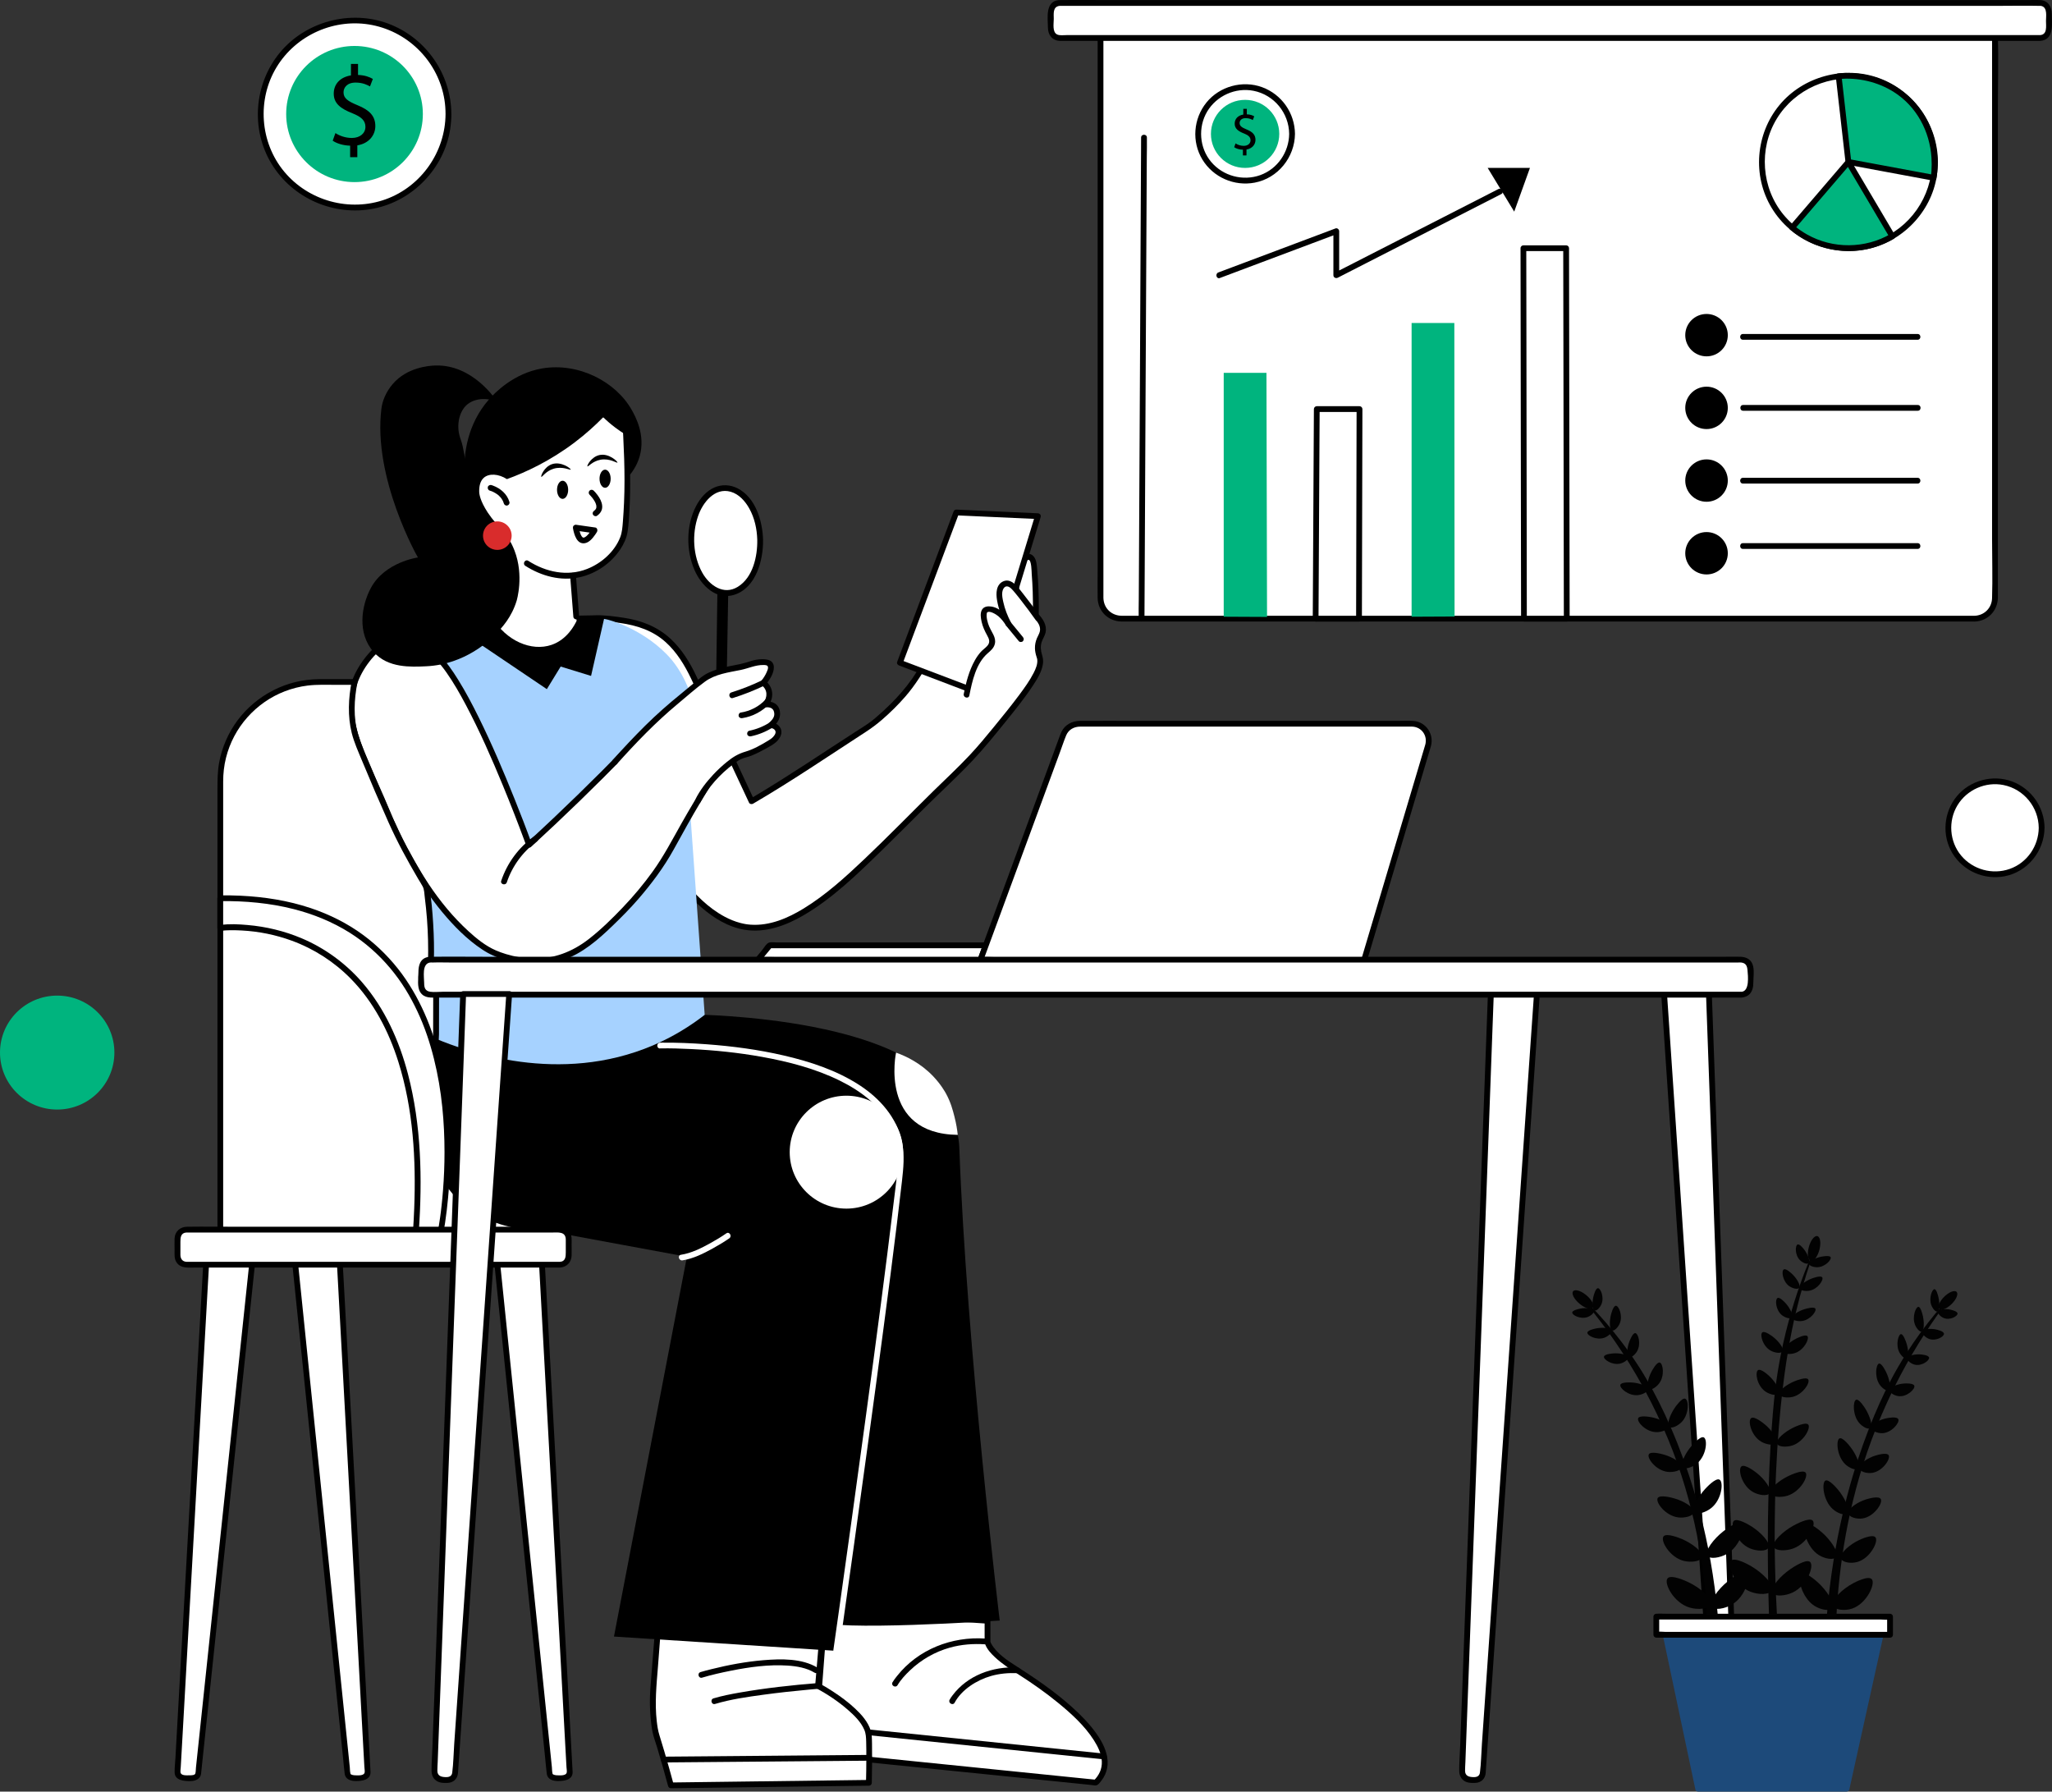 <svg width="189" height="165" viewBox="0 0 189 165" fill="none" xmlns="http://www.w3.org/2000/svg">
<rect x="0" y="0" width="189" height="165" fill="#333333" stroke="none"/>
<g clip-path="url(#clip0_4031_440)">
<path d="M53.032 57.577C53.915 56.642 55.944 56.938 57.364 57.144C58.126 57.255 59.414 57.456 60.732 58.345C62.337 59.431 63.164 60.983 63.646 61.887C63.824 62.22 63.957 62.509 64.047 62.715C65.774 66.407 67.501 70.1 69.228 73.793C69.228 73.793 69.9 73.4 70.945 72.761C72.785 71.635 74.151 70.739 74.895 70.249C80.087 66.826 79.984 67.001 80.747 66.36C81.336 65.863 83.519 64.02 84.87 61.645C85.642 60.29 86.029 59.611 86.143 59.313C86.407 58.624 86.609 57.867 87.305 57.113C87.808 56.566 88.093 56.536 88.262 56.559C88.623 56.609 88.969 56.987 88.969 57.347C88.972 57.867 88.257 57.967 88.176 58.551C88.107 59.05 88.53 59.663 89.041 59.767C89.404 59.843 89.734 59.646 89.958 59.514C90.164 59.391 90.29 59.266 90.62 58.906C91.067 58.419 91.29 58.175 91.435 57.993C92.634 56.493 93.641 55.414 93.622 53.988C93.615 53.394 93.48 52.748 93.876 52.062C94.102 51.672 94.537 51.211 94.843 51.303C95.152 51.395 95.219 52.013 95.259 52.441C95.344 53.373 95.432 54.783 95.404 56.701C95.964 57.245 96.073 57.685 96.066 57.993C96.05 58.516 95.686 58.738 95.608 59.412C95.544 59.949 95.713 60.349 95.767 60.529C96.097 61.631 94.789 63.434 91.088 67.926C90.689 68.409 89.749 69.546 88.371 70.895C88.236 71.027 88.126 71.131 88.048 71.207C80.151 78.767 74.496 85.748 69.192 85.427C67.905 85.349 64 84.679 59.87 76.584C58.865 74.358 58.026 72.494 57.416 71.131C53.062 61.435 51.92 58.755 53.036 57.574L53.032 57.577Z" fill="white"/>
<path d="M53.219 57.763C53.678 57.302 54.374 57.212 54.996 57.198C55.713 57.181 56.43 57.276 57.138 57.377C58.689 57.602 60.131 58.073 61.316 59.142C62.335 60.06 63.059 61.257 63.646 62.482C64.489 64.247 65.302 66.028 66.128 67.8C67.083 69.842 68.038 71.883 68.992 73.925C69.054 74.055 69.242 74.088 69.358 74.019C72.904 71.952 76.303 69.636 79.745 67.403C80.262 67.067 80.747 66.707 81.215 66.303C81.987 65.636 82.718 64.919 83.388 64.148C84.302 63.095 85.01 61.941 85.692 60.73C85.896 60.37 86.105 60.01 86.286 59.637C86.497 59.199 86.618 58.726 86.83 58.288C86.986 57.964 87.179 57.657 87.416 57.382C87.59 57.184 87.82 56.904 88.091 56.833C88.269 56.786 88.442 56.89 88.559 57.023C88.76 57.257 88.715 57.46 88.506 57.654C88.143 57.99 87.834 58.302 87.917 58.839C88.001 59.376 88.39 59.854 88.898 60.006C89.433 60.162 90.017 59.859 90.409 59.507C90.801 59.154 91.186 58.702 91.537 58.283C92.352 57.318 93.316 56.273 93.72 55.054C93.922 54.449 93.862 53.867 93.86 53.242C93.86 52.873 93.919 52.519 94.107 52.197C94.202 52.034 94.506 51.537 94.741 51.558C95.012 51.582 95.012 52.649 95.028 52.869C95.071 53.415 95.1 53.964 95.119 54.51C95.131 54.851 95.138 55.194 95.14 55.537C95.14 55.717 95.14 55.894 95.14 56.074C95.14 56.28 95.095 56.535 95.14 56.736C95.173 56.888 95.304 56.975 95.401 57.089C95.511 57.217 95.61 57.354 95.684 57.505C95.779 57.704 95.824 57.922 95.777 58.142C95.729 58.362 95.594 58.565 95.506 58.776C95.38 59.074 95.316 59.395 95.325 59.719C95.332 59.975 95.387 60.226 95.463 60.467C95.482 60.526 95.504 60.585 95.518 60.644C95.522 60.666 95.544 60.791 95.537 60.739C95.584 61.155 95.404 61.584 95.202 61.979C94.841 62.684 94.371 63.332 93.9 63.968C93.135 64.999 92.321 65.998 91.508 66.991C90.798 67.859 90.084 68.721 89.316 69.541C88.245 70.686 87.091 71.748 85.972 72.848C83.844 74.942 81.763 77.083 79.597 79.136C77.866 80.778 76.07 82.412 74.028 83.664C72.565 84.561 70.89 85.282 69.135 85.159C68.798 85.135 68.536 85.09 68.168 84.993C67.681 84.863 67.213 84.672 66.767 84.435C65.24 83.624 63.99 82.358 62.934 81.01C62.095 79.943 61.368 78.791 60.71 77.606C59.955 76.25 59.357 74.814 58.72 73.4C57.608 70.93 56.492 68.46 55.407 65.979C54.673 64.299 53.925 62.612 53.352 60.869C53.186 60.365 53.036 59.852 52.949 59.329C52.92 59.154 52.899 58.984 52.896 58.78C52.896 58.697 52.896 58.615 52.903 58.532C52.91 58.411 52.903 58.468 52.929 58.347C52.991 58.08 53.067 57.926 53.219 57.765C53.454 57.515 53.077 57.139 52.842 57.389C52.172 58.104 52.338 59.163 52.552 60.029C53.058 62.08 53.986 64.046 54.827 65.974C56.233 69.203 57.692 72.411 59.138 75.621C60.447 78.526 62.164 81.454 64.606 83.569C65.729 84.542 67.071 85.374 68.56 85.623C70.47 85.94 72.358 85.258 73.99 84.307C76.678 82.741 78.968 80.508 81.179 78.353C82.566 77.002 83.927 75.626 85.302 74.261C86.677 72.896 88.217 71.488 89.592 70.026C90.646 68.905 91.615 67.708 92.582 66.513C93.461 65.425 94.352 64.33 95.121 63.161C95.52 62.556 95.952 61.877 96.059 61.146C96.1 60.86 96.066 60.599 95.981 60.325C95.857 59.932 95.815 59.528 95.943 59.128C96.04 58.825 96.237 58.563 96.304 58.248C96.444 57.572 96.055 56.975 95.596 56.514L95.674 56.703C95.689 55.639 95.674 54.572 95.61 53.51C95.589 53.141 95.561 52.774 95.527 52.405C95.494 52.036 95.468 51.553 95.209 51.248C94.544 50.463 93.627 51.84 93.449 52.384C93.295 52.852 93.335 53.339 93.354 53.822C93.373 54.305 93.295 54.766 93.097 55.211C92.66 56.192 91.889 57.037 91.209 57.86C90.941 58.184 90.649 58.492 90.364 58.802C90.093 59.095 89.801 59.388 89.399 59.495C88.924 59.62 88.464 59.166 88.442 58.702C88.426 58.326 88.801 58.158 89.015 57.912C89.554 57.292 88.967 56.28 88.176 56.294C87.837 56.299 87.542 56.521 87.307 56.741C86.908 57.112 86.587 57.576 86.355 58.068C86.055 58.705 85.889 59.291 85.556 59.897C85.07 60.786 84.587 61.69 84.003 62.52C83.419 63.351 82.763 64.1 82.053 64.81C81.602 65.262 81.132 65.69 80.645 66.104C80.559 66.177 80.474 66.248 80.386 66.319C80.353 66.345 80.319 66.371 80.288 66.397C80.227 66.447 80.31 66.383 80.227 66.445C79.768 66.783 79.281 67.081 78.802 67.389C75.738 69.362 72.724 71.408 69.591 73.274C69.425 73.374 69.261 73.471 69.095 73.568L69.46 73.662C67.696 69.889 65.926 66.118 64.171 62.34C63.57 61.047 62.796 59.774 61.736 58.804C60.525 57.697 59.045 57.129 57.44 56.892C56.606 56.77 55.763 56.644 54.92 56.675C54.179 56.701 53.39 56.848 52.849 57.394C52.606 57.638 52.984 58.014 53.226 57.77L53.219 57.763Z" fill="black"/>
<path d="M89.022 63.367C86.974 62.589 84.927 61.813 82.882 61.035C84.614 56.422 86.343 51.809 88.074 47.196C90.58 47.31 93.086 47.423 95.591 47.537C94.936 49.687 94.278 51.838 93.622 53.99" fill="white"/>
<path d="M89.093 63.109C87.046 62.331 84.998 61.555 82.953 60.777L83.141 61.103C84.872 56.49 86.602 51.877 88.333 47.264L88.076 47.461C90.582 47.574 93.088 47.688 95.594 47.801L95.337 47.465C94.682 49.616 94.024 51.766 93.368 53.919C93.269 54.248 93.784 54.387 93.884 54.061C94.539 51.91 95.197 49.76 95.853 47.607C95.905 47.435 95.762 47.279 95.596 47.272C93.09 47.158 90.585 47.044 88.079 46.931C87.953 46.926 87.86 47.018 87.822 47.127C86.091 51.74 84.362 56.353 82.63 60.966C82.576 61.11 82.692 61.245 82.818 61.292C84.865 62.071 86.913 62.846 88.958 63.625C89.278 63.748 89.418 63.232 89.1 63.111L89.093 63.109Z" fill="#020101"/>
<path d="M95.615 56.965C94.924 55.988 94.314 55.2 93.836 54.609C93.489 54.181 93.059 53.66 92.63 53.743C92.421 53.783 92.288 53.951 92.24 54.011C92.005 54.304 91.995 54.704 92.107 55.307C92.202 55.813 92.404 56.572 92.884 57.459C92.696 57.154 92.09 56.239 91.25 56.121C91.124 56.102 90.898 56.073 90.746 56.206C90.694 56.251 90.504 56.44 90.67 57.194C90.915 58.306 91.487 58.604 91.383 59.186C91.314 59.577 90.991 59.806 90.829 59.939C90.224 60.435 89.509 61.5 89.026 63.986" fill="white"/>
<path d="M95.846 56.831C95.321 56.092 94.779 55.368 94.216 54.659C93.824 54.167 93.2 53.221 92.442 53.523C91.734 53.807 91.725 54.645 91.832 55.274C91.967 56.088 92.266 56.866 92.653 57.592L93.114 57.322C92.71 56.672 92.119 55.991 91.321 55.861C91.003 55.809 90.63 55.844 90.449 56.147C90.257 56.471 90.335 56.916 90.411 57.261C90.509 57.711 90.703 58.12 90.924 58.52C91.117 58.865 91.226 59.161 90.924 59.494C90.741 59.695 90.509 59.844 90.328 60.048C90.129 60.272 89.955 60.521 89.808 60.781C89.262 61.739 88.979 62.839 88.765 63.913C88.699 64.247 89.214 64.391 89.281 64.055C89.544 62.725 89.901 61.079 90.988 60.149C91.269 59.91 91.539 59.674 91.63 59.3C91.701 59.002 91.63 58.728 91.499 58.46C91.328 58.11 91.121 57.793 91.005 57.417C90.936 57.195 90.882 56.963 90.872 56.729C90.87 56.636 90.882 56.452 90.912 56.416C91.121 56.182 91.767 56.592 91.957 56.755C92.235 56.994 92.461 57.285 92.653 57.595C92.834 57.888 93.276 57.63 93.114 57.325C92.796 56.722 92.546 56.088 92.404 55.423C92.342 55.139 92.278 54.836 92.314 54.543C92.338 54.328 92.475 53.999 92.741 54.001C93.031 54.006 93.304 54.38 93.473 54.576C93.67 54.81 93.86 55.052 94.047 55.293C94.511 55.884 94.955 56.487 95.389 57.098C95.587 57.375 96.05 57.11 95.85 56.828L95.846 56.831Z" fill="#020101"/>
<path d="M94.216 58.672C93.881 58.266 93.549 57.856 93.214 57.449C93.166 57.39 93.119 57.331 93.069 57.274C92.981 57.166 92.782 57.175 92.691 57.274C92.585 57.39 92.596 57.535 92.691 57.651C93.026 58.057 93.359 58.467 93.694 58.873C93.741 58.933 93.789 58.992 93.838 59.049C93.926 59.157 94.126 59.148 94.216 59.049C94.323 58.933 94.311 58.788 94.216 58.672Z" fill="black"/>
<path d="M90.957 149.264V151.189C90.957 151.189 90.957 152.103 93.706 153.825C96.454 155.549 104.291 160.921 100.933 164.165L74.975 161.529L75.994 148.249L90.957 149.264Z" fill="white"/>
<path d="M90.689 149.264V150.856C90.689 151.064 90.675 151.255 90.751 151.452C90.924 151.906 91.288 152.289 91.634 152.616C92.314 153.252 93.097 153.754 93.879 154.253C95.102 155.036 96.294 155.873 97.42 156.793C98.658 157.803 99.897 158.922 100.76 160.28C101.128 160.86 101.451 161.52 101.484 162.215C101.517 162.911 101.23 163.502 100.743 163.982L100.933 163.904C100.071 163.817 99.209 163.729 98.347 163.642L92.136 163.01C89.642 162.757 87.148 162.504 84.654 162.251L78.184 161.593C77.469 161.52 76.754 161.449 76.039 161.375C75.716 161.342 75.346 161.252 75.02 161.271C75.006 161.271 74.99 161.269 74.975 161.267L75.241 161.532C75.355 160.034 75.472 158.534 75.586 157.037C75.769 154.652 75.951 152.266 76.134 149.881C76.177 149.337 76.218 148.793 76.26 148.251L75.994 148.516C77.683 148.63 79.369 148.746 81.058 148.859C83.744 149.041 86.433 149.223 89.119 149.406C89.732 149.448 90.345 149.488 90.957 149.531C91.302 149.555 91.299 149.022 90.957 148.999C89.269 148.885 87.582 148.769 85.894 148.656C83.207 148.474 80.519 148.291 77.833 148.109C77.22 148.067 76.607 148.026 75.994 147.984C75.842 147.974 75.738 148.114 75.728 148.249C75.614 149.746 75.498 151.246 75.384 152.743L74.835 159.899C74.793 160.443 74.752 160.988 74.709 161.529C74.698 161.683 74.842 161.782 74.975 161.794C75.526 161.851 76.077 161.905 76.628 161.962C78.03 162.104 79.431 162.246 80.832 162.388C82.697 162.577 84.559 162.766 86.423 162.956C88.392 163.157 90.361 163.355 92.33 163.557L97.394 164.07L100.482 164.385C100.624 164.399 100.788 164.441 100.931 164.429C101.152 164.413 101.334 164.131 101.46 163.968C101.586 163.805 101.7 163.62 101.786 163.426C101.957 163.043 102.037 162.627 102.018 162.208C101.973 161.286 101.527 160.422 101.002 159.679C100.349 158.752 99.546 157.936 98.7 157.181C97.152 155.797 95.439 154.617 93.691 153.5C92.832 152.952 91.803 152.294 91.297 151.371C91.24 151.27 91.271 151.317 91.228 151.206C91.2 151.128 91.221 151.166 91.221 151.189C91.214 150.877 91.221 150.567 91.221 150.255V149.261C91.221 148.918 90.687 148.918 90.687 149.261L90.689 149.264Z" fill="black"/>
<path d="M75.165 159.306C82.063 160.014 88.958 160.723 95.855 161.431C97.8 161.629 99.745 161.831 101.691 162.029C102.033 162.065 102.03 161.532 101.691 161.497C94.793 160.79 87.898 160.08 81.001 159.373C79.056 159.174 77.111 158.973 75.165 158.774C74.823 158.739 74.826 159.271 75.165 159.306Z" fill="black"/>
<path d="M87.929 156.804C88.575 155.603 89.96 154.732 91.252 154.358C92.05 154.127 92.877 154.056 93.703 154.091C94.047 154.105 94.047 153.573 93.703 153.559C91.428 153.467 89.133 154.278 87.737 156.13C87.639 156.26 87.542 156.393 87.466 156.537C87.305 156.84 87.765 157.107 87.927 156.807L87.929 156.804Z" fill="black"/>
<path d="M82.668 155.197C82.97 154.69 83.376 154.255 83.813 153.836C84.844 152.852 86.108 152.126 87.483 151.74C88.547 151.442 89.651 151.36 90.753 151.435C91.098 151.459 91.095 150.927 90.753 150.903C87.656 150.695 84.569 151.897 82.626 154.345C82.478 154.532 82.329 154.721 82.208 154.927C82.032 155.223 82.493 155.49 82.668 155.197Z" fill="black"/>
<path d="M75.7 151.095C75.583 152.486 75.465 153.877 75.348 155.268C75.348 155.268 79.93 157.702 80.03 159.93C80.101 161.473 80.03 164.188 80.03 164.188C73.952 164.266 67.874 164.345 61.793 164.423C61.584 163.642 61.364 162.849 61.131 162.045C60.884 161.191 60.632 160.354 60.376 159.538C60.304 159.143 60.216 158.57 60.164 157.879C60.069 156.609 60.152 155.668 60.214 154.939C60.326 153.619 60.444 152.129 60.584 150.215C65.622 150.508 70.66 150.802 75.697 151.092L75.7 151.095Z" fill="white"/>
<path d="M75.431 151.095C75.315 152.486 75.196 153.877 75.08 155.268C75.073 155.355 75.135 155.457 75.213 155.497C76.232 156.041 77.218 156.704 78.087 157.461C78.678 157.974 79.289 158.57 79.605 159.301C79.759 159.658 79.768 160.013 79.78 160.394C79.794 160.905 79.797 161.414 79.794 161.925C79.794 162.679 79.783 163.434 79.764 164.189L80.03 163.924C75.294 163.985 70.558 164.044 65.819 164.106C64.477 164.122 63.135 164.141 61.793 164.158L62.05 164.354C61.777 163.337 61.492 162.322 61.193 161.312C61.043 160.803 60.889 160.297 60.732 159.789C60.603 159.375 60.542 158.958 60.492 158.53C60.297 156.841 60.466 155.178 60.601 153.494C60.689 152.401 60.772 151.308 60.853 150.215L60.587 150.48C65.624 150.773 70.662 151.067 75.7 151.358C76.044 151.377 76.042 150.844 75.7 150.825C70.662 150.532 65.624 150.239 60.587 149.948C60.435 149.938 60.33 150.078 60.321 150.213C60.19 151.977 60.031 153.74 59.903 155.507C59.839 156.408 59.841 157.312 59.927 158.213C59.967 158.644 60.014 159.079 60.1 159.502C60.2 159.992 60.387 160.475 60.532 160.955C60.884 162.128 61.219 163.306 61.537 164.491C61.568 164.603 61.677 164.688 61.793 164.688C66.529 164.626 71.265 164.567 76.004 164.506C77.346 164.489 78.688 164.47 80.03 164.454C80.177 164.454 80.293 164.333 80.296 164.189C80.312 163.529 80.322 162.869 80.326 162.209C80.329 161.667 80.326 161.128 80.317 160.586C80.308 160.172 80.317 159.748 80.191 159.351C79.937 158.568 79.357 157.91 78.766 157.357C78.139 156.768 77.441 156.252 76.719 155.781C76.317 155.519 75.906 155.263 75.481 155.038L75.614 155.268C75.731 153.877 75.849 152.486 75.966 151.095C75.994 150.754 75.46 150.757 75.431 151.095Z" fill="black"/>
<path d="M64.665 154.504C65.537 154.243 66.43 154.042 67.323 153.865C69.03 153.524 70.797 153.278 72.543 153.392C73.396 153.449 74.287 153.598 75.028 154.047C75.322 154.225 75.591 153.766 75.298 153.588C73.859 152.715 71.947 152.763 70.33 152.895C68.712 153.028 67.104 153.328 65.529 153.721C65.192 153.803 64.857 153.891 64.525 153.99C64.192 154.09 64.337 154.603 64.667 154.504H64.665Z" fill="black"/>
<path d="M61.131 162.312C66.038 162.27 70.945 162.229 75.852 162.187C77.251 162.175 78.65 162.163 80.049 162.151C80.393 162.149 80.393 161.617 80.049 161.619C75.142 161.662 70.235 161.702 65.328 161.745C63.929 161.756 62.53 161.768 61.131 161.78C60.786 161.782 60.786 162.315 61.131 162.312Z" fill="black"/>
<path d="M75.346 155.002C72.926 155.194 70.501 155.461 68.109 155.88C67.304 156.022 66.499 156.178 65.717 156.412C65.389 156.512 65.529 157.025 65.86 156.926C67.308 156.493 68.831 156.278 70.327 156.074C71.717 155.885 73.111 155.733 74.507 155.606C74.788 155.58 75.066 155.556 75.346 155.532C75.686 155.506 75.69 154.972 75.346 155V155.002Z" fill="black"/>
<path d="M63.881 93.436C63.881 93.436 85.359 93.587 87.649 102.103C88.067 103.655 88.326 104.822 88.357 105.659C89.012 123.978 92.079 149.245 92.079 149.245C92.079 149.245 76.353 150.31 75.284 149.245C74.215 148.18 76.659 109.858 76.659 109.858L58.49 97.54L63.883 93.434L63.881 93.436Z" fill="black"/>
<path d="M62.556 96.341C62.556 96.341 83.322 96.885 82.913 106.821C82.507 116.756 77.008 152.037 77.008 152.037L56.549 150.719L63.268 115.741C62.195 115.543 52.832 113.813 52.504 113.752C47.26 112.782 44.614 112.278 43.343 111.318C39.083 108.101 39.42 100.58 40.163 95.667L57.573 96.19L62.556 96.339V96.341Z" fill="black"/>
<path d="M82.531 96.938C82.531 96.938 80.923 104.42 88.217 104.517C88.171 104.105 88.086 103.521 87.91 102.837C87.754 102.227 87.573 101.524 87.134 100.718C87.055 100.573 86.666 99.871 85.951 99.121C84.78 97.891 83.428 97.262 82.531 96.94V96.938Z" fill="white"/>
<path d="M77.956 111.308C80.839 111.308 83.177 108.98 83.177 106.109C83.177 103.237 80.839 100.909 77.956 100.909C75.073 100.909 72.736 103.237 72.736 106.109C72.736 108.98 75.073 111.308 77.956 111.308Z" fill="white"/>
<path d="M66.9 113.585C66.434 113.909 65.943 114.202 65.449 114.477C64.601 114.947 63.686 115.409 62.717 115.56C62.378 115.612 62.523 116.125 62.86 116.073C63.853 115.92 64.803 115.444 65.672 114.962C66.185 114.678 66.689 114.377 67.171 114.044C67.451 113.85 67.185 113.388 66.9 113.585Z" fill="white"/>
<path d="M60.796 96.554C61.746 96.533 62.698 96.566 63.648 96.613C65.836 96.719 68.021 96.944 70.175 97.332C72.636 97.775 75.111 98.416 77.36 99.527C79.348 100.509 81.248 101.933 82.155 104.013C82.618 105.075 82.768 106.241 82.685 107.393C82.602 108.545 82.426 109.773 82.284 110.96C81.923 113.981 81.535 116.997 81.144 120.013C80.695 123.446 80.236 126.876 79.768 130.306C79.3 133.736 78.871 136.878 78.415 140.164C78.056 142.747 77.695 145.328 77.332 147.911C77.149 149.207 76.966 150.504 76.78 151.8C76.773 151.857 76.764 151.913 76.757 151.968C76.709 152.304 77.225 152.448 77.272 152.11C77.403 151.19 77.533 150.272 77.664 149.351C77.996 146.995 78.327 144.639 78.657 142.283C79.103 139.073 79.547 135.863 79.987 132.65C80.464 129.156 80.937 125.662 81.398 122.166C81.816 119.001 82.227 115.838 82.614 112.668C82.773 111.372 82.927 110.078 83.075 108.782C83.21 107.578 83.331 106.402 83.086 105.202C82.626 102.939 81.051 101.164 79.151 99.93C77.046 98.562 74.593 97.76 72.163 97.2C69.833 96.66 67.449 96.346 65.064 96.171C63.712 96.071 62.354 96.012 60.995 96.024C60.929 96.024 60.862 96.024 60.798 96.026C60.454 96.033 60.454 96.566 60.798 96.559L60.796 96.554Z" fill="white"/>
<path d="M44.864 57.144C43.517 57.52 40.928 58.497 38.303 61.362C38.923 72.797 39.543 84.232 40.161 95.668C42.923 96.817 51.512 99.966 60.157 96.268C62.019 95.471 63.594 94.482 64.905 93.463C64.449 87.054 63.99 80.646 63.534 74.238C65.228 68.581 64.218 63.115 61.397 60.248C58.936 57.747 55.91 57.051 55.91 57.051C55.343 56.921 54.792 56.848 53.252 56.798C48.951 56.664 46.802 56.597 44.859 57.141L44.864 57.144Z" fill="#A6D2FF"/>
<path d="M42.325 58.042C45.006 59.85 47.685 61.659 50.367 63.467C50.792 62.773 51.215 62.08 51.64 61.387C52.573 61.673 53.507 61.962 54.44 62.248C54.861 60.398 55.283 58.551 55.704 56.701C55.309 56.684 54.903 56.675 54.483 56.675C53.813 56.675 53.174 56.699 52.569 56.736C51.26 56.342 49.239 55.956 46.906 56.417C46.329 56.531 45.804 56.684 45.329 56.855" fill="black"/>
<path d="M67.133 51.104L66.123 51.088C66.071 54.899 66.016 58.71 65.964 62.523L66.94 62.256L67.133 51.104Z" fill="black"/>
<path d="M66.962 54.623C68.712 54.582 70.079 52.383 70.015 49.712C69.952 47.041 68.483 44.909 66.733 44.95C64.984 44.991 63.617 47.19 63.68 49.861C63.743 52.532 65.213 54.664 66.962 54.623Z" fill="white"/>
<path d="M69.748 49.711C69.774 51.229 69.356 53.181 67.954 54.044C66.651 54.846 65.344 53.912 64.691 52.753C63.819 51.203 63.72 49.183 64.299 47.52C64.724 46.297 65.817 44.871 67.297 45.287C68.061 45.505 68.631 46.148 69.007 46.818C69.501 47.698 69.719 48.71 69.748 49.711C69.757 50.051 70.292 50.054 70.282 49.711C70.23 47.981 69.598 45.812 67.921 44.965C67.249 44.627 66.48 44.594 65.788 44.899C65.045 45.228 64.489 45.886 64.119 46.593C63.188 48.372 63.178 50.673 63.971 52.504C64.577 53.903 65.964 55.308 67.629 54.778C69.643 54.137 70.313 51.568 70.28 49.713C70.275 49.37 69.741 49.37 69.745 49.713L69.748 49.711Z" fill="black"/>
<path d="M65.245 72.17C64.679 73.102 64.261 73.736 63.185 75.635C62.95 76.049 62.746 76.413 62.572 76.728C62.176 77.443 61.891 77.965 61.865 78.015C60.102 81.246 57.297 84.021 57.297 84.021C55.096 86.2 53.423 87.856 50.972 88.376C48.172 88.972 45.666 87.809 45.636 87.797C45.583 87.775 45.538 87.757 45.505 87.742C44.971 87.506 43.574 86.775 41.436 84.402C37.85 80.421 35.558 74.516 35.558 74.516C33.831 70.386 31.689 66.807 32.454 63.519C32.646 62.696 33.109 61.437 34.42 60.056C34.895 59.658 35.935 58.908 37.268 58.953C38.719 59.003 39.733 59.97 40.234 60.448C43.588 63.646 48.495 77.154 48.728 77.797C50.077 76.56 51.438 75.28 52.806 73.96C55.269 71.583 57.597 69.225 59.798 66.899" fill="white"/>
<path d="M65.014 72.035C64.252 73.291 63.492 74.545 62.772 75.825C61.919 77.336 61.124 78.869 60.105 80.279C59.271 81.436 58.352 82.536 57.366 83.567C56.381 84.599 55.345 85.618 54.217 86.493C52.704 87.667 50.968 88.336 49.032 88.275C48.212 88.249 47.398 88.107 46.614 87.87C46.265 87.766 45.944 87.645 45.671 87.527C44.721 87.113 43.89 86.441 43.135 85.748C41.736 84.466 40.531 82.997 39.484 81.424C38.064 79.293 36.845 76.988 35.883 74.616C35.287 73.149 34.598 71.723 33.978 70.268C33.254 68.572 32.541 66.748 32.563 64.877C32.582 63.209 33.313 61.688 34.418 60.458C34.919 59.899 35.653 59.495 36.38 59.317C37.282 59.095 38.194 59.291 38.976 59.776C39.847 60.316 40.543 61.108 41.125 61.938C41.797 62.894 42.374 63.914 42.921 64.945C44.187 67.337 45.279 69.821 46.31 72.321C47.016 74.031 47.69 75.754 48.329 77.487C48.376 77.615 48.424 77.743 48.469 77.873C48.538 78.065 48.761 78.133 48.916 77.991C51.908 75.245 54.827 72.418 57.663 69.511C58.444 68.711 59.216 67.904 59.986 67.093C60.221 66.845 59.843 66.466 59.608 66.717C56.827 69.655 53.967 72.515 51.029 75.297C50.205 76.075 49.376 76.849 48.54 77.615L48.987 77.734C48.486 76.343 47.949 74.961 47.398 73.589C46.379 71.044 45.303 68.517 44.087 66.057C43.507 64.884 42.895 63.72 42.203 62.608C41.681 61.766 41.111 60.924 40.391 60.235C39.189 59.088 37.657 58.34 35.976 58.882C35.24 59.119 34.518 59.547 34.005 60.127C33.399 60.81 32.888 61.577 32.537 62.421C31.893 63.964 31.938 65.631 32.337 67.23C32.841 69.239 33.772 71.124 34.613 73.007C35.012 73.901 35.377 74.81 35.772 75.706C36.33 76.969 36.95 78.207 37.627 79.408C38.527 81.007 39.536 82.557 40.709 83.972C41.785 85.268 43.011 86.522 44.429 87.454C44.747 87.664 45.08 87.854 45.431 88.003C45.486 88.026 45.631 88.088 45.507 88.036C45.517 88.04 45.529 88.045 45.538 88.05C45.609 88.081 45.681 88.111 45.752 88.14C45.98 88.232 46.213 88.31 46.445 88.381C48.203 88.916 50.146 89.003 51.896 88.402C53.647 87.802 55.089 86.543 56.409 85.27C57.226 84.483 58.022 83.683 58.765 82.827C59.995 81.407 61.136 79.889 62.045 78.245C62.872 76.752 63.691 75.254 64.57 73.793C64.869 73.296 65.176 72.806 65.475 72.309C65.653 72.016 65.192 71.749 65.014 72.04V72.035Z" fill="black"/>
<path d="M56.632 70.171C57.212 69.523 59.52 66.961 61.508 65.251C62.525 64.376 62.584 64.361 63.344 63.727C64.729 62.575 64.952 62.379 65.465 62.154C66.161 61.851 66.819 61.709 67.42 61.582C67.976 61.463 68.121 61.471 68.627 61.326C69.201 61.163 69.382 61.052 69.819 61.007C70.216 60.967 70.738 60.915 70.93 61.191C71.177 61.549 70.736 62.268 70.598 62.492C70.491 62.667 70.379 62.802 70.299 62.895C70.408 62.968 70.695 63.181 70.819 63.569C71.037 64.26 70.534 64.841 70.503 64.875C70.912 64.82 71.296 64.95 71.453 65.206C71.572 65.397 71.596 65.71 71.581 65.885C71.581 65.894 71.581 65.913 71.576 65.934C71.565 66.036 71.524 66.169 71.349 66.403C71.268 66.509 71.151 66.647 70.987 66.791C71.037 66.791 71.306 66.791 71.512 67.001C71.548 67.037 71.691 67.179 71.705 67.389C71.724 67.664 71.524 67.9 71.406 68.042C71.403 68.044 71.386 68.066 71.368 68.085C71.275 68.184 71.075 68.347 70.377 68.733C69.389 69.277 68.926 69.426 68.674 69.499C68.582 69.525 68.513 69.54 68.508 69.542C67.529 69.76 65.829 71.581 65.829 71.581C65.506 71.983 65.287 72.168 65.043 72.499C64.691 72.974 64.444 73.414 64.275 73.755" fill="white"/>
<path d="M56.822 70.36C58.563 68.416 60.378 66.528 62.387 64.856C63.228 64.155 64.057 63.415 64.941 62.769C65.879 62.083 67.102 61.925 68.213 61.702C68.928 61.56 69.581 61.229 70.325 61.243C70.477 61.246 70.691 61.243 70.733 61.418C70.769 61.563 70.674 61.766 70.619 61.894C70.493 62.185 70.315 62.469 70.109 62.708C69.99 62.842 70.014 63.025 70.163 63.126C70.705 63.498 70.707 64.238 70.313 64.69C70.178 64.846 70.251 65.168 70.503 65.144C70.973 65.099 71.303 65.251 71.318 65.752C71.327 66.107 71.047 66.377 70.8 66.601C70.626 66.76 70.764 67.055 70.99 67.055C71.135 67.055 71.282 67.117 71.37 67.235C71.529 67.448 71.368 67.685 71.22 67.853C71.082 68.009 70.907 68.115 70.731 68.222C70.083 68.617 69.382 69.012 68.648 69.227C67.997 69.416 67.489 69.729 66.964 70.157C66.517 70.519 66.088 70.914 65.696 71.335C65.05 72.03 64.477 72.764 64.05 73.615C63.895 73.921 64.359 74.19 64.511 73.885C65.199 72.513 66.335 71.283 67.563 70.358C67.841 70.147 68.149 69.923 68.487 69.819C68.741 69.74 68.992 69.681 69.242 69.58C69.695 69.395 70.132 69.17 70.562 68.931C70.878 68.756 71.22 68.579 71.491 68.333C71.79 68.063 72.054 67.642 71.952 67.228C71.85 66.814 71.415 66.523 70.99 66.521L71.18 66.975C71.619 66.573 71.923 66.131 71.833 65.52C71.733 64.844 71.156 64.546 70.505 64.607L70.695 65.061C71.341 64.321 71.263 63.23 70.436 62.66L70.491 63.079C70.864 62.656 71.303 62.003 71.275 61.414C71.237 60.616 70.277 60.675 69.71 60.751C69.38 60.794 69.076 60.91 68.76 61.007C68.42 61.111 68.076 61.182 67.727 61.248C66.89 61.402 66.047 61.596 65.271 61.951C64.938 62.102 64.648 62.32 64.363 62.544C63.798 62.991 63.257 63.465 62.698 63.916C61.563 64.837 60.471 65.795 59.433 66.824C58.395 67.853 57.416 68.898 56.452 69.975C56.224 70.23 56.601 70.606 56.829 70.351L56.822 70.36Z" fill="black"/>
<path d="M68.365 66.137C69.325 65.99 70.22 65.513 70.883 64.81C71.118 64.562 70.74 64.183 70.505 64.434C69.897 65.077 69.099 65.489 68.223 65.624C68.08 65.645 68.002 65.825 68.035 65.95C68.078 66.102 68.221 66.159 68.363 66.137H68.365Z" fill="black"/>
<path d="M69.083 67.555C69.342 67.503 69.636 67.422 69.952 67.304C70.408 67.134 70.778 66.928 71.068 66.741" fill="white"/>
<path d="M69.154 67.812C69.881 67.661 70.579 67.375 71.204 66.973C71.325 66.894 71.375 66.736 71.299 66.608C71.227 66.488 71.054 66.433 70.933 66.514C70.344 66.894 69.698 67.157 69.011 67.299C68.869 67.327 68.788 67.493 68.824 67.626C68.864 67.772 69.011 67.841 69.152 67.812H69.154Z" fill="black"/>
<path d="M67.434 64.025C67.909 63.876 68.41 63.701 68.935 63.493C69.422 63.299 69.878 63.098 70.296 62.897" fill="white"/>
<path d="M67.506 64.283C68.508 63.968 69.486 63.58 70.432 63.126C70.562 63.065 70.596 62.878 70.527 62.762C70.448 62.629 70.292 62.603 70.161 62.667C69.256 63.1 68.32 63.469 67.361 63.77C67.033 63.871 67.173 64.387 67.503 64.283H67.506Z" fill="black"/>
<path d="M46.681 81.258C47.184 79.756 48.158 78.429 49.445 77.497C49.721 77.298 49.455 76.834 49.174 77.038C47.768 78.055 46.716 79.474 46.165 81.118C46.056 81.445 46.571 81.585 46.681 81.26V81.258Z" fill="black"/>
<path d="M51.338 38.429H57.722V48.511C57.722 48.511 57.015 52.483 52.78 53.005C52.889 54.397 52.998 55.787 53.108 57.178C52.918 57.578 52.231 58.901 50.797 59.39C48.961 60.017 46.619 59.04 45.329 56.857C45.348 56.518 45.379 55.989 45.417 55.338C45.524 53.545 45.543 53.431 45.562 53.005L45.391 48.017C45.391 48.017 41.517 45.388 44.954 43.413C44.954 43.413 44.833 40.969 45.811 38.429H51.338Z" fill="white"/>
<path d="M45.12 45.187C45.158 45.197 45.196 45.211 45.234 45.223C45.251 45.23 45.27 45.234 45.286 45.242C45.322 45.256 45.379 45.282 45.301 45.246C45.353 45.27 45.407 45.294 45.46 45.32C45.59 45.386 45.714 45.462 45.833 45.549C45.799 45.521 45.88 45.585 45.833 45.549C45.849 45.563 45.866 45.575 45.883 45.589C45.916 45.618 45.949 45.646 45.98 45.677C46.042 45.736 46.099 45.8 46.153 45.866C46.172 45.89 46.17 45.868 46.144 45.854C46.153 45.861 46.163 45.88 46.17 45.89C46.184 45.909 46.198 45.93 46.21 45.949C46.239 45.991 46.265 46.036 46.291 46.084C46.305 46.11 46.317 46.133 46.329 46.159C46.334 46.171 46.339 46.183 46.346 46.195C46.322 46.133 46.362 46.228 46.346 46.195C46.367 46.252 46.388 46.308 46.405 46.365C46.443 46.498 46.595 46.595 46.733 46.552C46.871 46.51 46.961 46.368 46.92 46.226C46.707 45.497 46.108 44.984 45.412 44.724C45.362 44.705 45.31 44.686 45.258 44.671C45.123 44.636 44.961 44.716 44.93 44.858C44.899 45 44.973 45.147 45.118 45.185L45.12 45.187Z" fill="black"/>
<path d="M45.355 42.62C45.505 41.229 45.726 39.855 46.07 38.499C46.153 38.168 45.638 38.026 45.555 38.357C45.201 39.76 44.975 41.184 44.821 42.62C44.785 42.961 45.32 42.959 45.355 42.62Z" fill="black"/>
<path d="M57.293 38.171C57.449 40.863 57.597 43.579 57.478 46.275C57.452 46.857 57.419 47.442 57.373 48.021C57.335 48.504 57.304 49.01 57.129 49.467C56.616 50.801 55.402 51.875 54.086 52.393C52.25 53.117 50.274 52.686 48.654 51.65C48.364 51.465 48.096 51.924 48.383 52.109C49.866 53.057 51.661 53.547 53.409 53.157C54.917 52.819 56.288 51.865 57.138 50.581C57.456 50.1 57.701 49.578 57.796 49.01C57.915 48.305 57.939 47.584 57.979 46.871C58.036 45.868 58.05 44.863 58.038 43.86C58.017 41.963 57.934 40.063 57.825 38.169C57.806 37.828 57.271 37.825 57.29 38.169L57.293 38.171Z" fill="black"/>
<path d="M52.511 53.005C52.611 54.268 52.711 55.531 52.808 56.792C52.834 57.13 53.369 57.135 53.343 56.792C53.243 55.529 53.143 54.265 53.046 53.005C53.02 52.666 52.485 52.661 52.511 53.005Z" fill="black"/>
<path d="M45.797 37.005C45.657 36.785 43.55 33.572 40.12 33.66C39.467 33.676 37.486 33.847 36.185 35.351C35.508 36.134 35.211 36.988 35.133 37.613C34.318 44.05 38.491 51.34 38.491 51.34C38.491 51.34 35.449 51.757 34.166 54.136C33.278 55.781 32.876 58.328 34.42 60.055C35.741 61.531 37.828 61.427 39.256 61.361C42.876 61.193 45.179 58.903 45.681 58.378C46.248 57.784 47.13 56.838 47.59 55.31C47.59 55.31 48.284 53.015 47.386 50.697C47.198 50.212 47.03 49.902 46.859 49.658C46.605 49.297 46.386 49.053 45.982 48.639C45.31 47.95 44.83 47.47 44.761 47.399C43.02 45.635 42.956 41.845 42.436 40.475C42.431 40.461 42.417 40.423 42.398 40.371C42.313 40.125 42.168 39.607 42.227 38.973C42.246 38.774 42.332 37.916 42.942 37.336C43.619 36.693 44.747 36.574 45.797 37.002V37.005Z" fill="black"/>
<path d="M46.284 51.304C45.662 50.685 42.569 47.489 42.771 42.807C42.814 41.837 42.971 39.15 45.023 36.801C45.543 36.207 47.305 34.369 49.958 33.927C53.295 33.371 56.744 35.155 58.207 37.792C58.525 38.365 59.471 40.068 58.917 42.022C58.649 42.966 58.129 43.628 57.777 44.004C57.737 42.687 57.699 41.367 57.658 40.049C57.35 39.862 57.02 39.642 56.677 39.384C56.245 39.06 55.875 38.734 55.559 38.426C54.825 39.176 53.953 39.969 52.925 40.747C50.666 42.453 48.448 43.486 46.69 44.125C45.909 43.623 45.039 43.583 44.564 43.997C44.182 44.331 44.151 44.873 44.137 45.111C44.123 45.334 44.127 45.842 44.681 46.808C44.961 47.297 45.434 47.995 46.206 48.698C46.232 49.566 46.255 50.434 46.282 51.302L46.284 51.304Z" fill="black"/>
<path d="M52.965 48.858C53.469 48.929 53.972 49.002 54.476 49.073L54.69 49.104L54.53 48.713C54.492 48.78 54.452 48.846 54.409 48.907C54.388 48.938 54.369 48.969 54.347 48.997C54.326 49.026 54.281 49.066 54.271 49.099C54.271 49.099 54.317 49.042 54.293 49.071C54.286 49.08 54.279 49.087 54.271 49.097C54.257 49.115 54.243 49.132 54.229 49.151C54.198 49.187 54.167 49.222 54.136 49.255C54.108 49.286 54.077 49.317 54.043 49.345C54.029 49.359 54.015 49.371 54.001 49.383C53.991 49.39 53.984 49.397 53.975 49.404C53.925 49.444 53.975 49.392 53.984 49.397C53.979 49.395 53.894 49.459 53.884 49.463C53.87 49.473 53.853 49.48 53.837 49.489C53.77 49.525 53.899 49.473 53.825 49.494C53.808 49.499 53.794 49.503 53.777 49.508C53.768 49.508 53.758 49.511 53.749 49.515C53.709 49.527 53.825 49.511 53.782 49.511C53.766 49.511 53.751 49.511 53.735 49.511C53.725 49.511 53.716 49.511 53.706 49.511C53.668 49.511 53.785 49.529 53.73 49.511C53.716 49.506 53.699 49.501 53.682 49.496C53.642 49.487 53.744 49.532 53.709 49.508C53.701 49.503 53.69 49.499 53.68 49.494C53.675 49.492 53.637 49.463 53.635 49.463C53.651 49.456 53.692 49.513 53.654 49.475C53.642 49.463 53.63 49.454 53.618 49.442C53.609 49.432 53.602 49.423 53.592 49.414C53.556 49.378 53.628 49.468 53.599 49.423C53.58 49.395 53.559 49.364 53.542 49.333C53.526 49.302 53.509 49.274 53.495 49.243C53.488 49.227 53.478 49.21 53.471 49.194C53.459 49.167 53.462 49.17 53.476 49.203C53.471 49.191 53.466 49.177 53.462 49.165C53.381 48.957 53.331 48.739 53.291 48.522C53.264 48.385 53.091 48.295 52.963 48.335C52.816 48.382 52.749 48.515 52.775 48.661C52.877 49.208 53.124 50.152 53.87 50.026C54.281 49.955 54.592 49.56 54.818 49.241C54.88 49.153 54.939 49.066 54.989 48.971C55.062 48.839 55.005 48.605 54.83 48.581C54.326 48.51 53.823 48.437 53.319 48.366L53.105 48.335C52.968 48.316 52.811 48.368 52.778 48.522C52.749 48.647 52.816 48.827 52.965 48.848V48.858Z" fill="black"/>
<path d="M51.818 45.944C52.101 45.944 52.331 45.571 52.331 45.109C52.331 44.648 52.101 44.274 51.818 44.274C51.535 44.274 51.305 44.648 51.305 45.109C51.305 45.571 51.535 45.944 51.818 45.944Z" fill="black"/>
<path d="M55.732 44.923C56.016 44.923 56.245 44.549 56.245 44.088C56.245 43.627 56.016 43.253 55.732 43.253C55.449 43.253 55.219 43.627 55.219 44.088C55.219 44.549 55.449 44.923 55.732 44.923Z" fill="black"/>
<path d="M54.298 45.561C54.336 45.599 54.374 45.637 54.409 45.677C54.45 45.722 54.488 45.767 54.526 45.812C54.535 45.824 54.545 45.836 54.554 45.847C54.561 45.855 54.566 45.864 54.573 45.871C54.573 45.871 54.54 45.826 54.556 45.85C54.58 45.881 54.604 45.914 54.628 45.944C54.673 46.008 54.716 46.075 54.756 46.141C54.777 46.176 54.796 46.212 54.813 46.247C54.822 46.264 54.83 46.28 54.837 46.297C54.849 46.321 54.868 46.375 54.849 46.318C54.877 46.396 54.906 46.472 54.922 46.555C54.922 46.564 54.934 46.623 54.927 46.581C54.92 46.538 54.927 46.597 54.927 46.607C54.929 46.647 54.927 46.687 54.927 46.73C54.925 46.791 54.941 46.685 54.925 46.744C54.92 46.763 54.915 46.784 54.91 46.803C54.901 46.829 54.877 46.872 54.906 46.822C54.896 46.841 54.887 46.86 54.875 46.879C54.868 46.891 54.827 46.95 54.846 46.922C54.865 46.893 54.822 46.947 54.815 46.955C54.796 46.976 54.775 46.992 54.754 47.014C54.751 47.016 54.723 47.04 54.746 47.021C54.773 46.999 54.716 47.042 54.718 47.042C54.599 47.125 54.545 47.276 54.623 47.406C54.692 47.522 54.87 47.584 54.989 47.501C55.193 47.359 55.357 47.177 55.431 46.936C55.49 46.735 55.473 46.515 55.416 46.316C55.312 45.959 55.089 45.642 54.849 45.362C54.794 45.301 54.739 45.239 54.68 45.183C54.575 45.083 54.407 45.079 54.302 45.183C54.198 45.287 54.198 45.459 54.302 45.559L54.298 45.561Z" fill="black"/>
<path d="M56.87 42.602C56.834 42.676 56.164 42.179 55.3 42.342C54.559 42.482 54.162 43.011 54.105 42.95C54.039 42.879 54.469 42.068 55.217 41.907C56.091 41.718 56.91 42.519 56.87 42.602Z" fill="black"/>
<path d="M52.564 43.247C52.538 43.325 51.813 42.909 50.975 43.172C50.255 43.396 49.923 43.969 49.858 43.914C49.785 43.853 50.115 42.997 50.839 42.748C51.685 42.46 52.595 43.157 52.564 43.247Z" fill="black"/>
<path d="M45.806 50.643C46.535 50.643 47.125 50.056 47.125 49.331C47.125 48.605 46.535 48.018 45.806 48.018C45.078 48.018 44.488 48.605 44.488 49.331C44.488 50.056 45.078 50.643 45.806 50.643Z" fill="#D92C2C"/>
<path d="M183.744 80.523C186.119 80.523 188.045 78.605 188.045 76.239C188.045 73.873 186.119 71.955 183.744 71.955C181.368 71.955 179.443 73.873 179.443 76.239C179.443 78.605 181.368 80.523 183.744 80.523Z" fill="white"/>
<path d="M187.779 76.239C187.763 77.914 186.708 79.459 185.11 80.022C183.511 80.585 181.713 80.088 180.632 78.794C179.552 77.5 179.421 75.605 180.29 74.167C181.16 72.728 182.884 71.964 184.532 72.298C186.411 72.676 187.763 74.339 187.779 76.239C187.782 76.582 188.316 76.582 188.314 76.239C188.295 74.344 187.112 72.636 185.326 71.969C183.54 71.302 181.438 71.867 180.229 73.336C179.02 74.805 178.835 76.937 179.827 78.579C180.82 80.22 182.758 81.06 184.632 80.701C186.76 80.294 188.292 78.375 188.311 76.237C188.314 75.894 187.779 75.894 187.777 76.237L187.779 76.239Z" fill="black"/>
<path d="M5.268 102.184C8.177 102.184 10.536 99.835 10.536 96.937C10.536 94.04 8.177 91.69 5.268 91.69C2.359 91.69 0 94.04 0 96.937C0 99.835 2.359 102.184 5.268 102.184Z" fill="#00B47E"/>
<path d="M32.653 19.12C37.432 19.12 41.306 15.262 41.306 10.503C41.306 5.743 37.432 1.885 32.653 1.885C27.874 1.885 24.001 5.743 24.001 10.503C24.001 15.262 27.874 19.12 32.653 19.12Z" fill="white"/>
<path d="M41.037 10.502C41.021 13.97 38.814 17.164 35.527 18.352C32.207 19.549 28.423 18.512 26.176 15.806C23.936 13.112 23.661 9.175 25.473 6.188C27.285 3.2 30.865 1.624 34.297 2.31C37.729 2.996 40.382 5.771 40.935 9.183C41.006 9.618 41.035 10.06 41.037 10.502C41.037 10.845 41.574 10.845 41.572 10.502C41.555 6.815 39.218 3.458 35.743 2.169C32.268 0.879 28.145 1.972 25.772 4.853C23.4 7.735 23.074 11.893 25.012 15.087C26.951 18.281 30.77 19.941 34.439 19.208C38.035 18.489 40.909 15.494 41.465 11.884C41.536 11.428 41.572 10.966 41.574 10.502C41.574 10.159 41.042 10.159 41.04 10.502H41.037Z" fill="black"/>
<path d="M32.653 16.771C36.129 16.771 38.947 13.964 38.947 10.502C38.947 7.04 36.129 4.233 32.653 4.233C29.177 4.233 26.359 7.04 26.359 10.502C26.359 13.964 29.177 16.771 32.653 16.771Z" fill="#00B47E"/>
<path d="M32.249 14.47V13.415C31.641 13.405 31.009 13.216 30.644 12.956L30.895 12.256C31.273 12.507 31.819 12.705 32.408 12.705C33.154 12.705 33.658 12.277 33.658 11.681C33.658 11.085 33.249 10.751 32.47 10.437C31.399 10.018 30.739 9.538 30.739 8.627C30.739 7.716 31.359 7.101 32.325 6.943V5.888H32.976V6.903C33.605 6.924 34.035 7.092 34.342 7.269L34.078 7.96C33.857 7.835 33.427 7.605 32.755 7.605C31.948 7.605 31.641 8.085 31.641 8.504C31.641 9.048 32.031 9.32 32.943 9.696C34.024 10.136 34.57 10.68 34.57 11.61C34.57 12.436 33.993 13.209 32.912 13.387V14.475H32.252L32.249 14.47Z" fill="black"/>
<path d="M181.853 56.977H103.253C102.208 56.977 101.363 56.133 101.363 55.094V3.144H183.746V55.094C183.746 56.135 182.898 56.977 181.856 56.977H181.853Z" fill="white"/>
<path d="M181.853 56.71H180.352C178.975 56.71 177.597 56.71 176.22 56.71C174.127 56.71 172.032 56.71 169.94 56.71C167.308 56.71 164.676 56.71 162.045 56.71C159.062 56.71 156.081 56.71 153.098 56.71C149.913 56.71 146.725 56.71 143.54 56.71H124.824C122.105 56.71 119.385 56.71 116.666 56.71H105.405C104.709 56.71 104.016 56.717 103.32 56.71C102.37 56.701 101.653 56.013 101.629 55.062C101.622 54.789 101.629 54.515 101.629 54.243V33.286C101.629 30.105 101.629 26.923 101.629 23.741V3.144L101.363 3.409H182.504C182.865 3.409 183.245 3.442 183.606 3.409C183.651 3.404 183.701 3.409 183.746 3.409L183.48 3.144V49.585C183.48 51.419 183.537 53.261 183.48 55.092C183.452 55.994 182.763 56.684 181.856 56.71C181.514 56.72 181.511 57.252 181.856 57.243C183.079 57.207 183.991 56.263 184.015 55.054C184.019 54.849 184.015 54.643 184.015 54.437V9.921C184.015 7.698 184.081 5.46 184.015 3.236C184.015 3.205 184.015 3.175 184.015 3.142C184.015 2.997 183.891 2.877 183.749 2.877H104.709C103.643 2.877 102.572 2.858 101.505 2.877C101.458 2.877 101.413 2.877 101.365 2.877C101.22 2.877 101.099 3 101.099 3.142V19.405C101.099 22.547 101.099 25.688 101.099 28.829V46.664C101.099 48.658 101.099 50.652 101.099 52.649C101.099 53.46 101.08 54.271 101.099 55.083C101.128 56.303 102.083 57.221 103.299 57.24C103.51 57.245 103.721 57.24 103.933 57.24H107.272C109.16 57.24 111.049 57.24 112.937 57.24H129.095C132.254 57.24 135.41 57.24 138.569 57.24H148.26C151.385 57.24 154.513 57.24 157.639 57.24C160.475 57.24 163.311 57.24 166.147 57.24H181.853C182.198 57.24 182.198 56.708 181.853 56.708V56.71Z" fill="black"/>
<path d="M187.907 0.271H97.601C97.153 0.271 96.791 0.633 96.791 1.078V2.691C96.791 3.137 97.153 3.498 97.601 3.498H187.907C188.355 3.498 188.717 3.137 188.717 2.691V1.078C188.717 0.633 188.355 0.271 187.907 0.271Z" fill="white"/>
<path d="M187.905 3.233C187.055 3.233 186.207 3.233 185.357 3.233C183.072 3.233 180.787 3.233 178.502 3.233C175.115 3.233 171.726 3.233 168.339 3.233H156.083C151.609 3.233 147.136 3.233 142.661 3.233C138.187 3.233 133.748 3.233 129.292 3.233C125.2 3.233 121.107 3.233 117.015 3.233H106.916C104.638 3.233 102.36 3.233 100.083 3.233C99.463 3.233 98.845 3.233 98.225 3.233C97.969 3.233 97.606 3.29 97.366 3.174C96.907 2.954 97.057 2.164 97.057 1.752C97.057 1.277 96.945 0.61 97.601 0.539C97.658 0.532 97.719 0.539 97.776 0.539C98.211 0.532 98.648 0.539 99.085 0.539H105.011C108.158 0.539 111.305 0.539 114.452 0.539C118.409 0.539 122.366 0.539 126.323 0.539C130.729 0.539 135.132 0.539 139.538 0.539C143.944 0.539 148.521 0.539 153.01 0.539C157.226 0.539 161.439 0.539 165.655 0.539C169.241 0.539 172.83 0.539 176.417 0.539C178.982 0.539 181.549 0.539 184.114 0.539C185.33 0.539 186.549 0.511 187.763 0.539C187.867 0.541 187.964 0.529 188.067 0.563C188.591 0.733 188.447 1.506 188.447 1.93C188.447 2.403 188.587 3.184 187.903 3.233C187.561 3.259 187.558 3.792 187.903 3.766C189.226 3.669 188.981 2.218 188.981 1.282C188.981 0.593 188.625 0.035 187.879 0.004C187.573 -0.008 187.261 0.004 186.955 0.004C185.152 0.004 183.352 0.004 181.549 0.004C178.483 0.004 175.419 0.004 172.353 0.004C168.405 0.004 164.456 0.004 160.508 0.004C156.071 0.004 151.637 0.004 147.2 0.004C142.628 0.004 138.054 0.004 133.482 0.004C129.18 0.004 124.877 0.004 120.575 0.004C116.896 0.004 113.215 0.004 109.536 0.004C106.873 0.004 104.211 0.004 101.548 0.004C100.285 0.004 99.021 -0.008 97.755 0.004C97.662 0.004 97.57 0.004 97.477 0.014C96.256 0.156 96.51 1.686 96.52 2.547C96.527 3.221 96.914 3.737 97.624 3.766C97.729 3.77 97.834 3.766 97.938 3.766C99.38 3.766 100.821 3.766 102.263 3.766C105.049 3.766 107.835 3.766 110.621 3.766C114.376 3.766 118.131 3.766 121.886 3.766C126.249 3.766 130.61 3.766 134.973 3.766C139.552 3.766 144.129 3.766 148.709 3.766C153.121 3.766 157.534 3.766 161.947 3.766C165.814 3.766 169.683 3.766 173.55 3.766C176.49 3.766 179.433 3.766 182.373 3.766C184.005 3.766 185.637 3.766 187.269 3.766C187.48 3.766 187.691 3.766 187.903 3.766C188.247 3.766 188.247 3.233 187.903 3.233H187.905Z" fill="black"/>
<path d="M105.412 56.977C105.412 56.58 105.417 56.185 105.417 55.787C105.422 54.713 105.427 53.642 105.434 52.568C105.441 50.983 105.45 49.398 105.458 47.811C105.467 45.866 105.477 43.924 105.486 41.98C105.496 39.86 105.507 37.74 105.517 35.621C105.529 33.47 105.538 31.323 105.55 29.172C105.56 27.178 105.569 25.181 105.581 23.187C105.591 21.493 105.598 19.8 105.607 18.106L105.626 14.47C105.629 13.895 105.648 13.318 105.636 12.743C105.636 12.717 105.636 12.693 105.636 12.667C105.636 12.324 105.104 12.324 105.101 12.667C105.101 13.065 105.097 13.46 105.097 13.857L105.08 17.077L105.056 21.834C105.047 23.779 105.037 25.721 105.028 27.665C105.018 29.785 105.006 31.904 104.997 34.024C104.985 36.174 104.975 38.322 104.964 40.473C104.954 42.467 104.945 44.463 104.933 46.458C104.923 48.151 104.916 49.845 104.907 51.539L104.888 55.175C104.885 55.75 104.866 56.327 104.878 56.902C104.878 56.928 104.878 56.951 104.878 56.977C104.878 57.32 105.41 57.32 105.412 56.977Z" fill="black"/>
<path d="M160.537 31.29H176.618C176.963 31.29 176.963 30.758 176.618 30.758H160.537C160.192 30.758 160.192 31.29 160.537 31.29Z" fill="black"/>
<path d="M144.307 56.977H140.362C140.346 45.605 140.329 34.234 140.312 22.862H144.248C144.267 34.234 144.286 45.605 144.305 56.977H144.307Z" fill="white"/>
<path d="M144.307 56.709H140.362L140.628 56.974C140.621 52.527 140.616 48.082 140.609 43.635C140.602 39.187 140.597 34.78 140.59 30.354C140.586 27.856 140.583 25.358 140.578 22.858L140.312 23.123H144.248L143.982 22.858C143.989 27.305 143.996 31.75 144.006 36.197C144.013 40.623 144.02 45.052 144.027 49.478C144.032 51.976 144.037 54.474 144.039 56.974C144.039 57.317 144.573 57.317 144.573 56.974C144.566 52.527 144.559 48.082 144.55 43.635C144.543 39.209 144.535 34.78 144.528 30.354C144.524 27.856 144.519 25.358 144.516 22.858C144.516 22.713 144.395 22.593 144.25 22.593H140.315C140.17 22.593 140.046 22.716 140.049 22.858C140.056 27.305 140.061 31.75 140.068 36.197C140.075 40.645 140.08 45.052 140.087 49.478C140.092 51.976 140.094 54.474 140.099 56.974C140.099 57.119 140.22 57.239 140.365 57.239H144.31C144.654 57.239 144.654 56.707 144.31 56.707L144.307 56.709Z" fill="black"/>
<path d="M125.169 56.973C123.839 56.973 122.506 56.976 121.176 56.978C121.212 50.544 121.245 44.109 121.281 37.675H125.216C125.202 44.109 125.185 50.541 125.171 56.976L125.169 56.973Z" fill="white"/>
<path d="M125.169 56.708C123.839 56.708 122.506 56.71 121.176 56.712L121.442 56.977C121.468 51.955 121.497 46.933 121.523 41.911C121.53 40.499 121.537 39.086 121.547 37.674L121.281 37.939H125.216L124.95 37.674C124.938 42.696 124.926 47.716 124.915 52.738C124.912 54.151 124.907 55.563 124.905 56.975C124.905 57.318 125.439 57.318 125.439 56.975C125.451 51.953 125.463 46.933 125.475 41.911C125.477 40.499 125.482 39.086 125.485 37.674C125.485 37.53 125.361 37.409 125.219 37.409H121.283C121.138 37.409 121.017 37.532 121.017 37.674C120.991 42.696 120.962 47.718 120.936 52.741C120.929 54.153 120.922 55.565 120.912 56.977C120.912 57.122 121.036 57.245 121.178 57.242C122.509 57.242 123.841 57.24 125.171 57.238C125.515 57.238 125.515 56.705 125.171 56.705L125.169 56.708Z" fill="black"/>
<path d="M133.973 56.779L130.016 56.798V29.747H133.952C133.959 38.758 133.966 47.768 133.973 56.779Z" fill="#00B47E"/>
<path d="M116.701 56.816C115.371 56.809 114.041 56.804 112.711 56.797V34.338H116.647C116.666 41.83 116.682 49.324 116.701 56.816Z" fill="#00B47E"/>
<path d="M157.181 32.818C158.263 32.818 159.14 31.945 159.14 30.867C159.14 29.789 158.263 28.915 157.181 28.915C156.098 28.915 155.221 29.789 155.221 30.867C155.221 31.945 156.098 32.818 157.181 32.818Z" fill="black"/>
<path d="M157.181 39.515C158.263 39.515 159.14 38.641 159.14 37.563C159.14 36.485 158.263 35.611 157.181 35.611C156.098 35.611 155.221 36.485 155.221 37.563C155.221 38.641 156.098 39.515 157.181 39.515Z" fill="black"/>
<path d="M157.181 46.21C158.263 46.21 159.14 45.336 159.14 44.258C159.14 43.18 158.263 42.307 157.181 42.307C156.098 42.307 155.221 43.18 155.221 44.258C155.221 45.336 156.098 46.21 157.181 46.21Z" fill="black"/>
<path d="M157.181 52.904C158.263 52.904 159.14 52.03 159.14 50.953C159.14 49.875 158.263 49.001 157.181 49.001C156.098 49.001 155.221 49.875 155.221 50.953C155.221 52.03 156.098 52.904 157.181 52.904Z" fill="black"/>
<path d="M160.553 37.829H176.635C176.98 37.829 176.98 37.297 176.635 37.297H160.553C160.209 37.297 160.209 37.829 160.553 37.829Z" fill="black"/>
<path d="M160.537 44.535H176.619C176.963 44.535 176.963 44.003 176.619 44.003H160.537C160.192 44.003 160.192 44.535 160.537 44.535Z" fill="black"/>
<path d="M160.537 50.553H176.618C176.963 50.553 176.963 50.02 176.618 50.02H160.537C160.192 50.02 160.192 50.553 160.537 50.553Z" fill="black"/>
<path d="M170.244 22.862C174.65 22.862 178.222 19.304 178.222 14.916C178.222 10.527 174.65 6.97 170.244 6.97C165.838 6.97 162.266 10.527 162.266 14.916C162.266 19.304 165.838 22.862 170.244 22.862Z" fill="white"/>
<path d="M177.956 14.916C177.939 18.107 175.906 21.052 172.875 22.138C169.828 23.228 166.365 22.282 164.296 19.803C162.228 17.324 161.974 13.7 163.641 10.949C165.303 8.204 168.605 6.747 171.764 7.381C174.923 8.015 177.341 10.551 177.861 13.678C177.927 14.085 177.956 14.499 177.958 14.913C177.958 15.256 178.495 15.256 178.492 14.913C178.476 11.5 176.312 8.394 173.094 7.204C169.876 6.014 166.087 7.026 163.895 9.678C161.698 12.337 161.389 16.191 163.18 19.148C164.971 22.105 168.481 23.631 171.866 22.966C175.193 22.313 177.87 19.55 178.388 16.21C178.454 15.779 178.49 15.349 178.492 14.913C178.492 14.57 177.96 14.57 177.958 14.913L177.956 14.916Z" fill="black"/>
<path d="M170.244 14.916C168.517 16.929 166.79 18.945 165.064 20.958C165.586 21.402 167.166 22.63 169.569 22.834C171.949 23.035 173.699 22.112 174.293 21.762C172.944 19.479 171.593 17.199 170.244 14.916Z" fill="#00B47E"/>
<path d="M170.056 14.729C168.329 16.742 166.603 18.758 164.876 20.771C164.788 20.872 164.76 21.047 164.876 21.147C167.063 22.999 170.125 23.614 172.854 22.703C173.4 22.521 173.93 22.285 174.429 21.994C174.552 21.92 174.597 21.755 174.524 21.629C173.175 19.347 171.823 17.066 170.474 14.783C170.301 14.488 169.838 14.755 170.013 15.053C171.362 17.336 172.714 19.616 174.063 21.899L174.158 21.535C171.795 22.914 168.814 22.938 166.429 21.589C166.014 21.353 165.617 21.081 165.251 20.773V21.149C166.978 19.136 168.705 17.121 170.431 15.107C170.655 14.847 170.277 14.471 170.054 14.731L170.056 14.729Z" fill="black"/>
<path d="M169.351 7.022C169.65 9.655 169.947 12.285 170.246 14.918C172.863 15.403 175.481 15.891 178.096 16.375C178.155 16.04 178.773 12.08 175.79 9.208C173.17 6.686 169.826 6.975 169.351 7.024V7.022Z" fill="#00B47E"/>
<path d="M169.082 7.022C169.382 9.655 169.678 12.285 169.978 14.918C169.99 15.027 170.051 15.152 170.175 15.173C172.792 15.658 175.41 16.146 178.025 16.631C178.155 16.654 178.326 16.595 178.352 16.444C178.623 14.868 178.397 13.149 177.787 11.677C176.74 9.16 174.443 7.374 171.766 6.877C170.973 6.731 170.151 6.672 169.348 6.752C169.009 6.787 169.006 7.32 169.348 7.284C171.099 7.104 172.947 7.533 174.429 8.472C176.524 9.796 177.74 12.084 177.899 14.523C177.925 14.927 177.925 15.334 177.899 15.741C177.882 15.975 177.868 16.127 177.837 16.299L178.165 16.113C175.547 15.628 172.93 15.14 170.315 14.655L170.512 14.911C170.213 12.278 169.916 9.647 169.617 7.015C169.579 6.679 169.044 6.674 169.082 7.015V7.022Z" fill="black"/>
<path d="M114.68 16.637C117.069 16.637 119.005 14.708 119.005 12.329C119.005 9.95 117.069 8.021 114.68 8.021C112.292 8.021 110.355 9.95 110.355 12.329C110.355 14.708 112.292 16.637 114.68 16.637Z" fill="white"/>
<path d="M118.739 12.33C118.723 14.007 117.67 15.556 116.074 16.129C114.478 16.701 112.645 16.212 111.55 14.906C110.467 13.612 110.327 11.715 111.189 10.269C112.051 8.824 113.794 8.031 115.462 8.363C117.357 8.739 118.72 10.414 118.739 12.33C118.742 12.673 119.276 12.673 119.274 12.33C119.255 10.418 118.058 8.696 116.253 8.031C114.447 7.367 112.331 7.949 111.122 9.439C109.913 10.929 109.747 13.056 110.747 14.695C111.747 16.335 113.683 17.177 115.564 16.82C117.708 16.413 119.252 14.485 119.274 12.33C119.276 11.987 118.742 11.987 118.739 12.33Z" fill="black"/>
<path d="M114.68 15.465C116.418 15.465 117.827 14.062 117.827 12.331C117.827 10.6 116.418 9.196 114.68 9.196C112.942 9.196 111.533 10.6 111.533 12.331C111.533 14.062 112.942 15.465 114.68 15.465Z" fill="#00B47E"/>
<path d="M114.478 14.315V13.787C114.174 13.782 113.858 13.688 113.676 13.558L113.801 13.207C113.989 13.333 114.262 13.432 114.557 13.432C114.93 13.432 115.181 13.217 115.181 12.919C115.181 12.621 114.977 12.453 114.588 12.297C114.053 12.089 113.721 11.847 113.721 11.393C113.721 10.939 114.029 10.629 114.514 10.551V10.023H114.839V10.53C115.155 10.539 115.369 10.624 115.521 10.712L115.39 11.057C115.281 10.993 115.065 10.88 114.73 10.88C114.326 10.88 114.174 11.121 114.174 11.329C114.174 11.601 114.369 11.736 114.825 11.925C115.367 12.145 115.637 12.417 115.637 12.881C115.637 13.295 115.35 13.681 114.808 13.771V14.315H114.478Z" fill="black"/>
<path d="M112.36 25.602C113.576 25.146 114.792 24.687 116.01 24.23L121.822 22.047C122.264 21.881 122.708 21.713 123.15 21.548L122.813 21.292V25.347C122.813 25.558 123.038 25.666 123.214 25.576C124.91 24.708 126.608 23.84 128.304 22.972C131.009 21.588 133.712 20.207 136.417 18.823C137.037 18.506 137.657 18.189 138.277 17.872C138.583 17.716 138.313 17.257 138.006 17.413C136.31 18.281 134.612 19.149 132.916 20.017C130.211 21.401 127.508 22.783 124.803 24.167C124.183 24.483 123.563 24.8 122.943 25.117L123.345 25.347V21.292C123.345 21.131 123.171 20.973 123.007 21.037C121.791 21.493 120.575 21.952 119.357 22.409C117.419 23.137 115.483 23.866 113.545 24.592C113.103 24.758 112.659 24.926 112.217 25.091C111.899 25.212 112.037 25.726 112.36 25.605V25.602Z" fill="black"/>
<path d="M137.023 15.464L139.467 19.49L140.916 15.464H137.023Z" fill="black"/>
<path d="M44.184 113.414C42.821 113.444 41.814 113.414 41.515 113.414H20.291V71.931C20.291 66.892 24.392 62.807 29.451 62.807H32.656C32.309 64.505 32.37 65.948 32.587 67.119C32.691 67.692 32.834 68.191 34.377 71.834C34.845 72.939 35.406 74.244 36.147 75.891C37.011 77.816 37.876 79.29 38.38 80.17C38.705 80.738 39.002 81.237 39.256 81.656C39.398 82.581 39.515 83.572 39.596 84.627C39.703 86.034 39.724 87.347 39.693 88.549C39.565 88.615 39.149 88.849 38.933 89.353C38.605 90.117 39.028 90.808 39.054 90.851C39.434 91.447 40.068 91.565 40.17 91.582C40.168 92.944 40.166 94.305 40.163 95.667C39.935 97.065 39.824 98.222 39.764 99.005C39.496 102.513 39.313 105.335 40.783 108.129C41.18 108.881 41.555 109.366 41.638 109.473C43.315 111.611 45.65 112.387 46.892 112.692L49.03 113.094C47.897 113.217 46.224 113.366 44.184 113.414Z" fill="white"/>
<path d="M44.185 113.146C41.361 113.208 38.529 113.146 35.703 113.146H20.288L20.555 113.411V75.119C20.555 74.076 20.555 73.03 20.555 71.987C20.555 71.242 20.635 70.504 20.818 69.78C21.163 68.406 21.842 67.119 22.787 66.059C23.732 64.999 24.91 64.174 26.229 63.667C26.906 63.407 27.616 63.225 28.333 63.138C29.233 63.029 30.148 63.071 31.05 63.071H32.653L32.397 62.735C32.088 64.287 32.01 65.957 32.397 67.507C32.618 68.391 33.01 69.246 33.356 70.085C34.135 71.971 34.941 73.847 35.772 75.708C36.603 77.57 37.511 79.228 38.508 80.927C38.648 81.166 38.805 81.397 38.933 81.641C39.08 81.918 39.083 82.296 39.121 82.606C39.206 83.281 39.275 83.955 39.327 84.631C39.427 85.937 39.456 87.245 39.425 88.553L39.558 88.324C38.731 88.759 38.344 89.731 38.651 90.612C38.871 91.246 39.432 91.726 40.099 91.842L39.902 91.586C39.902 92.715 39.898 93.843 39.895 94.971C39.895 95.979 39.691 96.975 39.589 97.978C39.404 99.778 39.251 101.614 39.33 103.424C39.408 105.205 39.805 106.951 40.684 108.517C41.46 109.901 42.593 111.036 43.971 111.831C44.645 112.219 45.37 112.526 46.113 112.758C47.037 113.047 48.006 113.177 48.956 113.357L49.027 112.834C47.417 113.009 45.802 113.113 44.182 113.153C43.838 113.163 43.838 113.695 44.182 113.685C45.8 113.645 47.417 113.541 49.027 113.366C49.301 113.335 49.419 112.905 49.099 112.843C47.605 112.562 46.142 112.335 44.771 111.653C43.401 110.972 42.216 109.957 41.425 108.711C39.456 105.614 39.762 101.886 40.085 98.394C40.128 97.924 40.18 97.453 40.242 96.984C40.316 96.41 40.432 95.844 40.434 95.262C40.434 94.037 40.439 92.811 40.441 91.586C40.441 91.48 40.358 91.35 40.244 91.331C38.964 91.108 38.655 89.403 39.831 88.785C39.914 88.74 39.962 88.646 39.964 88.556C39.992 87.404 39.971 86.249 39.9 85.1C39.829 83.95 39.741 82.812 39.534 81.693C39.491 81.459 39.327 81.258 39.206 81.055C39.064 80.816 38.924 80.577 38.783 80.335C38.584 79.992 38.389 79.649 38.192 79.304C37.715 78.462 37.256 77.608 36.836 76.735C35.912 74.828 35.1 72.865 34.278 70.913C33.822 69.827 33.318 68.734 32.979 67.604C32.528 66.097 32.613 64.406 32.917 62.882C32.95 62.714 32.843 62.546 32.66 62.546C31.577 62.546 30.497 62.539 29.414 62.546C28.668 62.551 27.92 62.641 27.195 62.818C25.785 63.163 24.469 63.843 23.362 64.772C22.255 65.702 21.393 66.859 20.823 68.16C20.531 68.824 20.312 69.52 20.184 70.234C20.034 71.055 20.03 71.874 20.03 72.704V113.418C20.03 113.562 20.153 113.683 20.296 113.683H40.097C41.46 113.683 42.826 113.714 44.192 113.683C44.536 113.676 44.536 113.144 44.192 113.151L44.185 113.146Z" fill="black"/>
<path d="M20.288 85.464C20.288 85.464 40.444 82.812 38.306 113.411H40.596C40.596 113.411 46.702 82.422 20.288 82.727V85.464Z" fill="white"/>
<path d="M20.288 85.731C20.937 85.646 21.609 85.66 22.26 85.693C23.825 85.774 25.371 86.084 26.886 86.637C28.919 87.38 30.786 88.584 32.309 90.134C34.406 92.267 35.81 94.978 36.698 97.812C38.059 102.151 38.325 106.778 38.151 111.294C38.125 112.001 38.085 112.706 38.038 113.413C38.028 113.558 38.168 113.678 38.303 113.678H40.593C40.702 113.678 40.828 113.595 40.85 113.482C40.904 113.203 40.947 112.921 40.99 112.642C41.106 111.871 41.199 111.095 41.27 110.317C41.375 109.205 41.436 108.091 41.46 106.974C41.486 105.609 41.453 104.242 41.346 102.879C41.227 101.368 41.023 99.861 40.709 98.378C40.396 96.894 39.935 95.326 39.337 93.874C38.738 92.421 37.957 90.966 37.002 89.67C36.047 88.374 34.829 87.127 33.48 86.129C32.01 85.04 30.354 84.215 28.62 83.633C26.537 82.935 24.34 82.594 22.148 82.49C21.528 82.462 20.906 82.453 20.286 82.457C20.141 82.457 20.02 82.578 20.02 82.722V85.459C20.02 85.802 20.554 85.802 20.554 85.459V82.722L20.288 82.987C22.571 82.963 24.86 83.162 27.074 83.73C28.886 84.194 30.632 84.906 32.216 85.901C33.617 86.786 34.869 87.889 35.933 89.157C36.997 90.424 37.776 91.723 38.446 93.147C39.116 94.571 39.6 96.024 39.973 97.526C40.346 99.028 40.584 100.471 40.738 101.966C40.878 103.343 40.942 104.727 40.942 106.111C40.942 107.279 40.895 108.45 40.804 109.617C40.769 110.085 40.724 110.556 40.672 111.024C40.65 111.223 40.626 111.424 40.603 111.623C40.591 111.712 40.579 111.802 40.567 111.892C40.55 112.011 40.557 111.959 40.541 112.091C40.505 112.351 40.465 112.614 40.422 112.874C40.401 113.004 40.351 113.151 40.351 113.283C40.351 113.3 40.344 113.319 40.341 113.335L40.598 113.139H38.308L38.574 113.404C38.909 108.576 38.807 103.615 37.574 98.907C36.772 95.847 35.441 92.878 33.354 90.467C31.836 88.717 29.929 87.321 27.791 86.415C26.2 85.741 24.504 85.334 22.782 85.187C21.982 85.118 21.129 85.069 20.326 85.187C20.314 85.187 20.305 85.189 20.293 85.192C19.956 85.237 19.953 85.769 20.293 85.724L20.288 85.731Z" fill="black"/>
<path d="M23.238 116.225H18.994L16.35 163.231C16.334 163.522 16.692 163.764 17.144 163.764H17.595C17.939 163.764 18.224 163.591 18.248 163.368L23.236 116.225H23.238Z" fill="white"/>
<path d="M23.238 115.959H18.994C18.844 115.959 18.735 116.082 18.728 116.224C18.704 116.662 18.678 117.102 18.654 117.54C18.588 118.73 18.521 119.922 18.452 121.112L18.155 126.377C18.037 128.509 17.916 130.64 17.797 132.769C17.666 135.088 17.535 137.408 17.405 139.726L17.013 146.684C16.894 148.806 16.775 150.93 16.654 153.052C16.555 154.814 16.457 156.579 16.357 158.341L16.158 161.904C16.134 162.342 16.077 162.791 16.084 163.231C16.094 163.981 16.982 164.038 17.545 164.031C17.989 164.023 18.455 163.846 18.519 163.359C18.538 163.21 18.55 163.058 18.566 162.909L18.849 160.229C19.01 158.699 19.172 157.168 19.336 155.637C19.545 153.655 19.756 151.67 19.965 149.688C20.203 147.438 20.443 145.186 20.68 142.937C20.918 140.687 21.174 138.269 21.421 135.937C21.668 133.604 21.894 131.473 22.129 129.242C22.333 127.305 22.54 125.367 22.744 123.43L23.214 118.99L23.473 116.546L23.506 116.227C23.542 115.886 23.008 115.888 22.972 116.227C22.927 116.655 22.882 117.081 22.837 117.509L22.471 120.977C22.29 122.692 22.108 124.407 21.927 126.12C21.706 128.199 21.488 130.281 21.267 132.36C21.024 134.643 20.785 136.928 20.542 139.211L19.813 146.106C19.588 148.231 19.364 150.357 19.139 152.482L18.571 157.854L18.17 161.639L18.049 162.786C18.029 162.954 18.041 163.167 17.991 163.33C17.942 163.494 17.649 163.498 17.457 163.498C17.201 163.498 16.661 163.553 16.623 163.212C16.607 163.058 16.642 162.881 16.649 162.727L16.804 159.997L17.063 155.382C17.174 153.409 17.284 151.434 17.395 149.461C17.521 147.218 17.647 144.973 17.773 142.731C17.899 140.488 18.032 138.106 18.163 135.793C18.293 133.479 18.412 131.355 18.538 129.136C18.647 127.21 18.754 125.287 18.863 123.361C18.946 121.897 19.027 120.433 19.11 118.968L19.248 116.534C19.253 116.43 19.26 116.326 19.265 116.224L18.998 116.489H23.243C23.587 116.489 23.587 115.957 23.243 115.957L23.238 115.959Z" fill="black"/>
<path d="M45.783 116.223H49.906L52.474 163.229C52.49 163.52 52.141 163.762 51.704 163.762H51.264C50.93 163.762 50.652 163.589 50.63 163.367L45.785 116.223H45.783Z" fill="white"/>
<path d="M45.783 116.491H49.906L49.64 116.226C49.664 116.656 49.688 117.089 49.711 117.52L49.901 121.018L50.184 126.204C50.298 128.297 50.412 130.393 50.526 132.487L50.901 139.373C51.027 141.677 51.153 143.981 51.279 146.288C51.395 148.409 51.512 150.531 51.626 152.653C51.723 154.428 51.82 156.204 51.915 157.978L52.117 161.671L52.177 162.752C52.184 162.896 52.222 163.071 52.203 163.216C52.155 163.563 51.578 163.502 51.312 163.497C51.174 163.495 50.934 163.45 50.894 163.362C50.889 163.351 50.894 163.334 50.889 163.32C50.842 163.145 50.849 162.934 50.832 162.754L50.54 159.906L50.058 155.225C49.854 153.242 49.65 151.26 49.448 149.278C49.217 147.035 48.987 144.792 48.756 142.552C48.519 140.248 48.284 137.944 48.046 135.64C47.809 133.336 47.593 131.228 47.367 129.023C47.17 127.114 46.975 125.203 46.778 123.294C46.628 121.844 46.479 120.391 46.331 118.941L46.084 116.531L46.053 116.223C46.018 115.885 45.483 115.883 45.519 116.223C45.564 116.658 45.609 117.091 45.652 117.527C45.773 118.707 45.894 119.888 46.016 121.066C46.194 122.807 46.374 124.548 46.552 126.286L47.206 132.636C47.443 134.942 47.681 137.251 47.918 139.557C48.156 141.864 48.393 144.185 48.63 146.498C48.849 148.625 49.068 150.751 49.286 152.878L49.835 158.217L50.21 161.877C50.26 162.369 50.298 162.866 50.362 163.358C50.431 163.883 50.941 164.027 51.405 164.027C51.949 164.027 52.73 163.93 52.742 163.228C52.742 163.107 52.728 162.982 52.723 162.861L52.583 160.304L52.336 155.783L52.013 149.862C51.889 147.61 51.766 145.358 51.645 143.106C51.523 140.854 51.388 138.422 51.26 136.078L50.892 129.343C50.785 127.391 50.678 125.44 50.571 123.486C50.49 121.993 50.407 120.5 50.326 119.005L50.191 116.538C50.186 116.431 50.179 116.323 50.174 116.216C50.167 116.072 50.058 115.951 49.908 115.951H45.785C45.441 115.951 45.441 116.483 45.785 116.483L45.783 116.491Z" fill="black"/>
<path d="M27.169 116.223H31.292L33.86 163.229C33.876 163.52 33.527 163.762 33.09 163.762H32.651C32.316 163.762 32.038 163.589 32.017 163.367L27.171 116.223H27.169Z" fill="white"/>
<path d="M27.169 116.491H31.292L31.026 116.226C31.05 116.656 31.074 117.089 31.097 117.52L31.287 121.018C31.382 122.748 31.475 124.474 31.57 126.204L31.912 132.487L32.287 139.373L32.665 146.288L33.012 152.653L33.301 157.978L33.503 161.671L33.563 162.752C33.57 162.896 33.608 163.071 33.589 163.216C33.541 163.563 32.964 163.502 32.698 163.497C32.56 163.495 32.321 163.45 32.28 163.362C32.276 163.351 32.28 163.334 32.276 163.32C32.228 163.145 32.235 162.934 32.218 162.754C32.121 161.806 32.024 160.857 31.926 159.906L31.444 155.225L30.834 149.278C30.603 147.035 30.373 144.792 30.143 142.552L29.433 135.64L28.753 129.023C28.556 127.114 28.361 125.203 28.164 123.294C28.015 121.844 27.865 120.391 27.718 118.941C27.634 118.137 27.551 117.335 27.471 116.531L27.44 116.223C27.404 115.885 26.87 115.883 26.905 116.223C26.951 116.658 26.996 117.091 27.038 117.527L27.402 121.066C27.58 122.807 27.76 124.548 27.939 126.286L28.592 132.636C28.829 134.942 29.067 137.251 29.304 139.557L30.017 146.498C30.235 148.625 30.454 150.751 30.672 152.878C30.855 154.657 31.038 156.438 31.221 158.217L31.596 161.877C31.646 162.369 31.684 162.866 31.748 163.358C31.817 163.883 32.328 164.027 32.791 164.027C33.335 164.027 34.116 163.93 34.128 163.228C34.128 163.107 34.114 162.982 34.109 162.861L33.969 160.304C33.886 158.797 33.805 157.29 33.722 155.783L33.399 149.862C33.275 147.61 33.152 145.358 33.031 143.106C32.91 140.854 32.774 138.422 32.646 136.078C32.518 133.733 32.401 131.588 32.278 129.343C32.171 127.391 32.064 125.44 31.957 123.486C31.877 121.993 31.793 120.5 31.713 119.005L31.577 116.538C31.572 116.431 31.565 116.323 31.561 116.216C31.553 116.072 31.444 115.951 31.294 115.951H27.171C26.827 115.951 26.827 116.483 27.171 116.483L27.169 116.491Z" fill="black"/>
<path d="M51.573 113.244H17.16C16.713 113.244 16.35 113.605 16.35 114.051V115.664C16.35 116.11 16.713 116.471 17.16 116.471H51.573C52.021 116.471 52.383 116.11 52.383 115.664V114.051C52.383 113.605 52.021 113.244 51.573 113.244Z" fill="white"/>
<path d="M51.576 116.205C50.279 116.205 48.984 116.205 47.688 116.205C44.64 116.205 41.593 116.205 38.543 116.205C35.005 116.205 31.466 116.205 27.924 116.205C25.164 116.205 22.404 116.205 19.645 116.205C18.934 116.205 18.224 116.205 17.514 116.205C17.398 116.205 17.281 116.212 17.165 116.205C16.79 116.181 16.623 115.916 16.616 115.571C16.609 115.176 16.616 114.781 16.616 114.386C16.616 113.991 16.638 113.546 17.16 113.51C17.186 113.51 17.212 113.51 17.236 113.51C17.414 113.508 17.595 113.51 17.773 113.51H20.222C23.124 113.51 26.029 113.51 28.931 113.51C32.458 113.51 35.988 113.51 39.515 113.51C42.453 113.51 45.391 113.51 48.327 113.51C49.172 113.51 50.02 113.51 50.865 113.51C51.409 113.51 52.112 113.395 52.112 114.175V115.33C52.112 115.725 52.093 116.179 51.569 116.205C51.227 116.221 51.224 116.754 51.569 116.737C52.181 116.706 52.621 116.262 52.647 115.654C52.661 115.304 52.647 114.949 52.647 114.596C52.647 114.244 52.692 113.853 52.511 113.532C52.314 113.179 51.953 112.992 51.557 112.978C51.124 112.962 50.69 112.978 50.26 112.978C47.757 112.978 45.253 112.978 42.752 112.978C39.166 112.978 35.582 112.978 31.995 112.978C28.718 112.978 25.438 112.978 22.16 112.978C20.514 112.978 18.866 112.957 17.222 112.978C16.59 112.985 16.103 113.418 16.079 114.062C16.065 114.421 16.079 114.786 16.079 115.147C16.079 115.509 16.037 115.919 16.255 116.25C16.64 116.839 17.353 116.737 17.958 116.737C20.236 116.737 22.514 116.737 24.791 116.737C28.319 116.737 31.846 116.737 35.373 116.737C38.76 116.737 42.147 116.737 45.536 116.737C47.46 116.737 49.381 116.737 51.305 116.737H51.571C51.915 116.737 51.915 116.205 51.571 116.205H51.576Z" fill="black"/>
<path d="M69.769 88.43L70.902 87.061H90.796C90.627 87.517 90.461 87.974 90.293 88.43H69.769Z" fill="white"/>
<path d="M69.959 88.619C70.337 88.162 70.714 87.706 71.092 87.249L70.902 87.327H90.796L90.54 86.991C90.371 87.448 90.205 87.904 90.036 88.361L90.293 88.165H72.303C71.479 88.165 70.626 88.103 69.802 88.165C69.79 88.165 69.779 88.165 69.767 88.165C69.422 88.165 69.422 88.697 69.767 88.697H89.445C89.711 88.697 89.989 88.718 90.257 88.697C90.269 88.697 90.281 88.697 90.293 88.697C90.418 88.697 90.509 88.612 90.549 88.501C90.718 88.044 90.884 87.587 91.052 87.131C91.114 86.965 90.957 86.795 90.796 86.795H71.553C71.339 86.795 71.075 86.752 70.866 86.8C70.596 86.861 70.365 87.292 70.204 87.488L69.581 88.24C69.365 88.503 69.741 88.881 69.959 88.616V88.619Z" fill="black"/>
<path d="M125.641 88.43L131.539 68.641C131.833 67.653 131.09 66.659 130.052 66.659H99.391C98.741 66.659 98.159 67.064 97.936 67.672L90.293 88.432H125.639L125.641 88.43Z" fill="white"/>
<path d="M125.9 88.501C126.482 86.544 127.066 84.591 127.648 82.634C128.658 79.244 129.67 75.854 130.679 72.465L131.634 69.257C131.688 69.077 131.745 68.897 131.795 68.715C132.095 67.629 131.361 66.503 130.218 66.397C129.767 66.354 129.299 66.387 128.848 66.387H104.975C103.142 66.387 101.306 66.378 99.47 66.387C98.764 66.392 98.1 66.73 97.774 67.379C97.681 67.563 97.617 67.766 97.546 67.958C97.204 68.888 96.862 69.817 96.52 70.745C95.318 74.007 94.119 77.269 92.917 80.531L90.183 87.957C90.136 88.089 90.086 88.222 90.038 88.352C89.977 88.517 90.133 88.688 90.295 88.688H121.281C122.713 88.688 124.152 88.737 125.584 88.688C125.603 88.688 125.622 88.688 125.641 88.688C125.986 88.688 125.986 88.155 125.641 88.155H91.734C91.29 88.155 90.794 88.094 90.354 88.155C90.335 88.158 90.316 88.155 90.297 88.155L90.554 88.491C91.214 86.698 91.874 84.903 92.535 83.11C93.755 79.795 94.976 76.479 96.197 73.165L97.613 69.318C97.807 68.793 97.981 68.254 98.195 67.736C98.422 67.184 98.926 66.919 99.501 66.917C99.719 66.917 99.938 66.917 100.156 66.917H103.009C106.232 66.917 109.455 66.917 112.68 66.917C116.205 66.917 119.73 66.917 123.254 66.917H129.686C129.807 66.917 129.931 66.915 130.052 66.917C130.94 66.936 131.513 67.764 131.27 68.599C131.071 69.29 130.859 69.976 130.655 70.664C129.708 73.844 128.76 77.025 127.812 80.205C127.045 82.783 126.276 85.359 125.508 87.938C125.468 88.075 125.425 88.212 125.385 88.349C125.287 88.678 125.803 88.82 125.9 88.491V88.501Z" fill="black"/>
<path d="M153.278 91.549H157.401L159.969 163.125C159.986 163.569 159.636 163.936 159.199 163.936H158.76C158.425 163.936 158.147 163.673 158.126 163.333L153.281 91.549H153.278Z" fill="white"/>
<path d="M153.278 91.813H157.401L157.135 91.548C157.159 92.199 157.183 92.849 157.204 93.5C157.268 95.269 157.33 97.039 157.394 98.808C157.487 101.41 157.582 104.012 157.675 106.615L158.017 116.153C158.14 119.628 158.266 123.1 158.389 126.575C158.513 130.051 158.639 133.54 158.765 137.022C158.881 140.251 158.997 143.482 159.111 146.711C159.209 149.432 159.306 152.155 159.404 154.875C159.473 156.777 159.539 158.679 159.608 160.581C159.639 161.411 159.693 162.244 159.698 163.074C159.698 163.611 159.249 163.694 158.803 163.668C158.522 163.651 158.411 163.479 158.382 163.242C158.347 162.944 158.342 162.641 158.321 162.341C158.221 160.879 158.123 159.415 158.024 157.953C157.865 155.578 157.703 153.203 157.544 150.83C157.34 147.8 157.135 144.767 156.931 141.737C156.701 138.328 156.47 134.919 156.24 131.51C156.01 128.101 155.767 124.508 155.53 121.004C155.304 117.657 155.079 114.31 154.853 110.963L154.264 102.238C154.117 100.048 153.967 97.855 153.82 95.664L153.573 92.019C153.563 91.86 153.551 91.704 153.542 91.546C153.518 91.205 152.984 91.203 153.007 91.546C153.053 92.206 153.098 92.866 153.14 93.528C153.262 95.307 153.38 97.086 153.501 98.865C153.68 101.507 153.858 104.15 154.036 106.792C154.252 109.986 154.466 113.179 154.682 116.373C154.917 119.869 155.155 123.365 155.39 126.862C155.625 130.358 155.865 133.885 156.1 137.396L156.758 147.142C156.941 149.851 157.124 152.557 157.306 155.265C157.435 157.153 157.561 159.043 157.689 160.931C157.741 161.721 157.774 162.518 157.85 163.306C157.91 163.945 158.38 164.2 158.974 164.2C159.658 164.2 160.223 163.852 160.23 163.105C160.23 162.878 160.214 162.648 160.206 162.421C160.159 161.063 160.109 159.708 160.062 158.35L159.812 151.376L159.489 142.344C159.368 138.94 159.245 135.534 159.123 132.13C158.995 128.574 158.869 125.021 158.741 121.466C158.62 118.09 158.499 114.712 158.378 111.336C158.271 108.375 158.166 105.411 158.059 102.449L157.819 95.759L157.686 92.024C157.682 91.865 157.675 91.707 157.67 91.548C157.665 91.404 157.551 91.283 157.404 91.283H153.281C152.936 91.283 152.936 91.816 153.281 91.816L153.278 91.813Z" fill="black"/>
<path d="M141.555 91.547H137.31L134.667 163.123C134.65 163.567 135.009 163.934 135.46 163.934H135.911C136.256 163.934 136.541 163.671 136.565 163.331L141.552 91.547H141.555Z" fill="white"/>
<path d="M141.555 91.28H137.31C137.163 91.28 137.049 91.403 137.044 91.545C137.021 92.21 136.994 92.872 136.971 93.537L136.771 98.921C136.674 101.566 136.576 104.21 136.479 106.855C136.36 110.082 136.242 113.306 136.123 116.533L135.736 127.008C135.605 130.532 135.474 134.055 135.346 137.579C135.227 140.818 135.106 144.056 134.987 147.295C134.888 149.98 134.79 152.665 134.691 155.35L134.484 160.916C134.458 161.645 134.394 162.383 134.403 163.114C134.406 163.4 134.498 163.674 134.702 163.88C135.021 164.202 135.446 164.209 135.869 164.197C136.41 164.181 136.788 163.833 136.838 163.296C136.861 163.045 136.873 162.792 136.89 162.541C136.987 161.146 137.085 159.747 137.182 158.352C137.344 156.015 137.507 153.68 137.669 151.342C137.88 148.315 138.089 145.284 138.301 142.256C138.538 138.84 138.776 135.422 139.013 132.006C139.258 128.47 139.505 124.933 139.75 121.399C139.994 117.865 140.22 114.621 140.455 111.232C140.659 108.291 140.863 105.351 141.068 102.41C141.222 100.184 141.377 97.956 141.531 95.73C141.616 94.493 141.702 93.253 141.79 92.016C141.802 91.857 141.811 91.701 141.823 91.543C141.847 91.2 141.312 91.202 141.289 91.543C141.244 92.193 141.198 92.844 141.153 93.497C141.032 95.252 140.909 97.007 140.787 98.763C140.607 101.362 140.426 103.962 140.246 106.562C140.025 109.729 139.807 112.899 139.586 116.067C139.346 119.532 139.104 122.998 138.864 126.464L138.137 136.934C137.911 140.177 137.686 143.42 137.46 146.663C137.27 149.389 137.082 152.114 136.892 154.839C136.759 156.769 136.624 158.697 136.491 160.627C136.429 161.5 136.42 162.392 136.308 163.258C136.27 163.554 136.052 163.665 135.757 163.665C135.329 163.665 134.935 163.575 134.94 163.069C134.94 162.799 134.959 162.529 134.971 162.262C135.023 160.847 135.075 159.433 135.128 158.018C135.215 155.664 135.301 153.313 135.389 150.959C135.5 147.943 135.612 144.927 135.724 141.911C135.85 138.507 135.976 135.103 136.101 131.696C136.232 128.179 136.36 124.661 136.491 121.141C136.614 117.784 136.738 114.427 136.864 111.071L137.187 102.337C137.268 100.118 137.351 97.901 137.431 95.683C137.477 94.462 137.522 93.241 137.567 92.018C137.572 91.86 137.579 91.701 137.583 91.543L137.317 91.808H141.562C141.906 91.808 141.906 91.275 141.562 91.275L141.555 91.28Z" fill="black"/>
<path d="M160.408 88.375H39.612C39.165 88.375 38.802 88.736 38.802 89.182V90.795C38.802 91.24 39.165 91.602 39.612 91.602H160.408C160.856 91.602 161.218 91.24 161.218 90.795V89.182C161.218 88.736 160.856 88.375 160.408 88.375Z" fill="white"/>
<path d="M160.408 91.337C159.297 91.337 158.185 91.337 157.074 91.337C154.055 91.337 151.036 91.337 148.017 91.337C143.564 91.337 139.108 91.337 134.655 91.337C129.237 91.337 123.822 91.337 118.404 91.337C112.497 91.337 106.591 91.337 100.684 91.337C94.76 91.337 88.834 91.337 82.911 91.337C77.441 91.337 71.971 91.337 66.501 91.337C61.957 91.337 57.416 91.337 52.873 91.337C49.73 91.337 46.588 91.337 43.443 91.337C42.548 91.337 41.655 91.337 40.759 91.337C40.396 91.337 39.992 91.387 39.634 91.337C39.144 91.269 39.068 90.933 39.068 90.545C39.068 89.979 38.831 88.763 39.612 88.643C39.688 88.631 39.771 88.645 39.847 88.643C40.417 88.622 40.992 88.643 41.565 88.643C44.165 88.643 46.768 88.643 49.369 88.643C53.521 88.643 57.67 88.643 61.822 88.643C67.031 88.643 72.239 88.643 77.448 88.643H94.941C100.905 88.643 106.868 88.643 112.832 88.643C118.457 88.643 124.083 88.643 129.708 88.643C134.522 88.643 139.334 88.643 144.148 88.643C147.678 88.643 151.207 88.643 154.737 88.643H160.054C160.161 88.643 160.282 88.629 160.387 88.643C160.829 88.704 160.921 88.986 160.955 89.353C161 89.882 161.159 91.264 160.411 91.34C160.071 91.373 160.069 91.907 160.411 91.872C161.175 91.796 161.489 91.259 161.489 90.547C161.489 90.01 161.617 89.279 161.403 88.768C161.206 88.3 160.765 88.125 160.294 88.113C159.793 88.099 159.29 88.113 158.788 88.113H151.181C147.034 88.113 142.887 88.113 138.738 88.113C133.465 88.113 128.195 88.113 122.922 88.113C116.977 88.113 111.032 88.113 105.087 88.113C99.142 88.113 93 88.113 86.955 88.113C81.267 88.113 75.579 88.113 69.888 88.113H55.319C51.813 88.113 48.305 88.113 44.8 88.113C43.142 88.113 41.484 88.092 39.826 88.113C39.7 88.113 39.579 88.108 39.453 88.129C38.71 88.252 38.539 88.891 38.539 89.535C38.539 90.086 38.394 90.895 38.714 91.385C39.083 91.952 39.719 91.872 40.294 91.872H46.483C50.295 91.872 54.108 91.872 57.92 91.872C62.964 91.872 68.009 91.872 73.056 91.872C78.873 91.872 84.69 91.872 90.506 91.872C96.582 91.872 102.657 91.872 108.735 91.872H126.195C131.287 91.872 136.377 91.872 141.469 91.872H153.114C155.271 91.872 157.428 91.872 159.584 91.872C159.86 91.872 160.138 91.872 160.413 91.872C160.757 91.872 160.757 91.34 160.413 91.34L160.408 91.337Z" fill="black"/>
<path d="M46.899 91.547H42.655L40.011 163.123C39.995 163.567 40.353 163.934 40.804 163.934H41.256C41.6 163.934 41.885 163.671 41.909 163.331L46.897 91.547H46.899Z" fill="white"/>
<path d="M46.899 91.28H42.655C42.508 91.28 42.394 91.403 42.389 91.545C42.365 92.21 42.339 92.872 42.315 93.537C42.249 95.332 42.182 97.126 42.116 98.921C42.018 101.566 41.921 104.21 41.823 106.855C41.705 110.082 41.586 113.306 41.467 116.533L41.08 127.008C40.949 130.532 40.819 134.055 40.691 137.579C40.572 140.818 40.451 144.056 40.332 147.295C40.232 149.98 40.135 152.665 40.035 155.35C39.966 157.204 39.897 159.061 39.828 160.916C39.802 161.645 39.738 162.383 39.748 163.114C39.75 163.4 39.843 163.674 40.047 163.88C40.365 164.202 40.79 164.209 41.213 164.197C41.755 164.181 42.132 163.833 42.182 163.296C42.206 163.045 42.218 162.792 42.234 162.541C42.332 161.146 42.429 159.747 42.526 158.352C42.688 156.015 42.852 153.68 43.013 151.342L43.645 142.256C43.883 138.84 44.12 135.422 44.358 132.006L45.094 121.399C45.329 118.009 45.564 114.621 45.799 111.232C46.004 108.291 46.208 105.351 46.412 102.41C46.567 100.184 46.721 97.956 46.875 95.73L47.134 92.016C47.146 91.857 47.156 91.701 47.167 91.543C47.191 91.2 46.657 91.202 46.633 91.543C46.588 92.193 46.543 92.844 46.498 93.497L46.132 98.763C45.951 101.362 45.771 103.962 45.59 106.562C45.37 109.729 45.151 112.899 44.93 116.067L44.208 126.464L43.481 136.934C43.256 140.177 43.03 143.42 42.804 146.663C42.614 149.389 42.427 152.114 42.237 154.839C42.104 156.769 41.968 158.697 41.835 160.627C41.774 161.5 41.764 162.392 41.652 163.258C41.614 163.554 41.396 163.665 41.101 163.665C40.674 163.665 40.28 163.575 40.284 163.069C40.284 162.799 40.303 162.529 40.315 162.262L40.472 158.018L40.733 150.959L41.068 141.911C41.194 138.507 41.32 135.103 41.446 131.696C41.572 128.29 41.705 124.661 41.835 121.141L42.208 111.071C42.315 108.159 42.424 105.247 42.531 102.337C42.612 100.118 42.695 97.901 42.776 95.683L42.911 92.018C42.916 91.86 42.923 91.701 42.928 91.543L42.662 91.808H46.906C47.251 91.808 47.251 91.275 46.906 91.275L46.899 91.28Z" fill="black"/>
<path d="M156.409 164.735H170.073L173.355 149.907H153.278L156.409 164.735Z" fill="#1D4A7A"/>
<path d="M156.409 164.999H170.075C170.187 164.999 170.308 164.917 170.332 164.803C170.702 163.126 171.075 161.449 171.446 159.771L173.208 151.816C173.343 151.203 173.479 150.588 173.616 149.976C173.654 149.808 173.54 149.64 173.36 149.64H153.281C153.098 149.64 152.988 149.81 153.024 149.976C153.376 151.641 153.727 153.309 154.079 154.974C154.642 157.64 155.204 160.306 155.767 162.974C155.896 163.585 156.024 164.195 156.154 164.803C156.226 165.139 156.741 164.997 156.67 164.661C156.318 162.996 155.967 161.328 155.615 159.663C155.052 156.997 154.49 154.331 153.927 151.662C153.798 151.052 153.67 150.442 153.539 149.834L153.283 150.17H173.362L173.106 149.834C172.735 151.511 172.362 153.188 171.992 154.865L170.229 162.821C170.094 163.433 169.959 164.048 169.821 164.661L170.077 164.465H156.411C156.067 164.465 156.067 164.997 156.411 164.997L156.409 164.999Z" fill="#1D4A7A"/>
<path d="M174.08 148.884H152.551V150.556H174.08V148.884Z" fill="white"/>
<path d="M174.082 150.29H153.44C153.176 150.29 152.848 150.236 152.589 150.29C152.578 150.29 152.566 150.29 152.554 150.29L152.82 150.555V148.883L152.554 149.148H173.196C173.46 149.148 173.787 149.202 174.046 149.148C174.058 149.148 174.07 149.148 174.082 149.148L173.816 148.883V150.555C173.816 150.898 174.35 150.898 174.35 150.555V148.883C174.35 148.739 174.227 148.618 174.084 148.618H153.442C153.162 148.618 152.872 148.597 152.592 148.618C152.58 148.618 152.568 148.618 152.556 148.618C152.411 148.618 152.29 148.741 152.29 148.883V150.555C152.29 150.7 152.414 150.82 152.556 150.82H173.198C173.479 150.82 173.768 150.842 174.049 150.82C174.061 150.82 174.072 150.82 174.084 150.82C174.429 150.82 174.429 150.288 174.084 150.288L174.082 150.29Z" fill="black"/>
<path d="M145.089 118.875C146.633 120.614 148.402 122.861 150.115 125.638C150.718 126.615 152.257 129.194 153.639 132.536C156.131 138.564 156.983 144.362 157.228 148.757H158.218C157.568 141.708 155.865 136.371 154.504 132.941C152.92 128.952 151.397 126.547 150.839 125.693C148.844 122.639 146.723 120.396 145.089 118.875Z" fill="#020202"/>
<path d="M157.575 147.762C157.409 148.188 156.38 148.277 155.622 148.05C154.145 147.606 153.231 145.81 153.587 145.363C153.91 144.959 155.318 145.621 155.52 145.718C156.558 146.208 157.784 147.218 157.572 147.762H157.575Z" fill="#020202"/>
<path d="M157.658 147.979C157.898 148.329 158.869 148.161 159.52 147.776C160.795 147.019 161.278 145.164 160.857 144.845C160.477 144.554 159.309 145.493 159.14 145.63C158.28 146.323 157.349 147.534 157.656 147.981L157.658 147.979Z" fill="#020202"/>
<path d="M157.249 143.279C157.475 143.619 158.416 143.475 159.052 143.111C160.297 142.399 160.793 140.615 160.392 140.301C160.028 140.014 158.886 140.904 158.72 141.032C157.876 141.687 156.96 142.844 157.247 143.279H157.249Z" fill="#020202"/>
<path d="M156.77 143.425C156.644 143.802 155.753 143.92 155.088 143.752C153.789 143.425 152.922 141.902 153.214 141.502C153.478 141.138 154.725 141.658 154.905 141.734C155.824 142.117 156.929 142.945 156.767 143.425H156.77Z" fill="#020202"/>
<path d="M156.105 139.273C156.347 139.534 157.135 139.273 157.629 138.871C158.596 138.084 158.765 136.48 158.375 136.267C158.021 136.073 157.169 137 157.045 137.133C156.416 137.816 155.796 138.94 156.105 139.273Z" fill="#020202"/>
<path d="M156.017 139.278C155.945 139.623 155.176 139.822 154.573 139.746C153.392 139.597 152.466 138.35 152.68 137.967C152.872 137.62 154.026 137.941 154.195 137.989C155.048 138.227 156.109 138.838 156.019 139.278H156.017Z" fill="#020202"/>
<path d="M154.893 135.125C154.829 135.437 154.131 135.619 153.582 135.551C152.513 135.416 151.673 134.285 151.865 133.937C152.041 133.623 153.086 133.914 153.238 133.956C154.01 134.172 154.972 134.725 154.891 135.125H154.893Z" fill="#020202"/>
<path d="M155 135.144C155.226 135.369 155.922 135.111 156.352 134.735C157.19 133.997 157.287 132.558 156.931 132.378C156.608 132.218 155.877 133.074 155.77 133.197C155.231 133.829 154.71 134.855 155 135.141V135.144Z" fill="#020202"/>
<path d="M153.656 131.409C153.625 131.69 153.024 131.908 152.535 131.894C151.58 131.865 150.744 130.936 150.884 130.614C151.012 130.321 151.96 130.491 152.098 130.517C152.796 130.642 153.694 131.052 153.656 131.411V131.409Z" fill="#020202"/>
<path d="M153.751 131.416C153.969 131.595 154.561 131.309 154.908 130.943C155.587 130.221 155.551 128.944 155.221 128.816C154.922 128.7 154.349 129.518 154.266 129.637C153.844 130.24 153.473 131.189 153.751 131.418V131.416Z" fill="#020202"/>
<path d="M151.772 127.94C151.777 128.191 151.269 128.449 150.837 128.487C149.991 128.562 149.155 127.834 149.243 127.536C149.324 127.264 150.179 127.313 150.302 127.321C150.932 127.356 151.765 127.621 151.77 127.94H151.772Z" fill="#020202"/>
<path d="M151.856 127.936C152.067 128.071 152.559 127.756 152.825 127.394C153.345 126.687 153.176 125.563 152.872 125.485C152.597 125.414 152.179 126.197 152.119 126.311C151.81 126.888 151.587 127.763 151.856 127.936Z" fill="#020202"/>
<path d="M149.953 125.009C149.984 125.224 149.578 125.501 149.21 125.584C148.492 125.745 147.69 125.21 147.732 124.943C147.773 124.699 148.511 124.647 148.618 124.64C149.165 124.602 149.913 124.735 149.953 125.009Z" fill="#020202"/>
<path d="M150.024 124.996C150.221 125.088 150.609 124.761 150.796 124.421C151.164 123.754 150.891 122.805 150.623 122.774C150.378 122.744 150.107 123.465 150.067 123.569C149.868 124.099 149.773 124.88 150.024 124.998V124.996Z" fill="#020202"/>
<path d="M148.419 122.549C148.476 122.76 148.103 123.082 147.747 123.205C147.051 123.446 146.193 123.008 146.205 122.736C146.217 122.49 146.946 122.353 147.051 122.334C147.59 122.232 148.347 122.282 148.419 122.549Z" fill="#020202"/>
<path d="M148.49 122.528C148.697 122.597 149.043 122.23 149.193 121.871C149.483 121.166 149.103 120.255 148.832 120.255C148.585 120.255 148.397 121 148.371 121.106C148.233 121.658 148.229 122.441 148.492 122.531L148.49 122.528Z" fill="#020202"/>
<path d="M146.811 120.709C146.861 120.9 146.526 121.189 146.203 121.3C145.576 121.518 144.799 121.123 144.811 120.877C144.82 120.654 145.481 120.531 145.576 120.512C146.063 120.42 146.747 120.465 146.811 120.706V120.709Z" fill="#020202"/>
<path d="M146.873 120.69C147.06 120.752 147.374 120.42 147.507 120.096C147.768 119.46 147.426 118.639 147.179 118.637C146.956 118.637 146.787 119.309 146.763 119.406C146.64 119.902 146.635 120.61 146.873 120.69Z" fill="#020202"/>
<path d="M146.706 120.441C146.886 120.229 146.626 119.717 146.126 119.296C145.626 118.875 145.076 118.705 144.896 118.917C144.717 119.128 144.976 119.641 145.476 120.062C145.976 120.483 146.527 120.652 146.706 120.441Z" fill="#020202"/>
<path d="M167.261 114.795C167.296 114.809 166.32 117.071 165.429 120.778C165.17 121.854 164.907 123.098 164.641 124.728C164.327 126.644 163.662 131.198 163.496 138.165C163.429 140.942 163.432 144.53 163.667 148.734H162.933C162.643 139.74 162.997 133.583 163.294 130.105C163.425 128.567 163.601 126.902 164.007 124.832C165.161 118.966 167.213 114.776 167.263 114.795H167.261Z" fill="#020202"/>
<path d="M163.192 146.472C162.99 146.883 161.955 146.881 161.223 146.59C159.791 146.02 159.036 144.151 159.43 143.737C159.788 143.363 161.13 144.144 161.325 144.258C162.316 144.835 163.451 145.947 163.192 146.472Z" fill="#020202"/>
<path d="M163.256 146.697C163.465 147.066 164.446 146.983 165.13 146.654C166.467 146.011 167.109 144.206 166.719 143.849C166.365 143.527 165.121 144.362 164.94 144.483C164.023 145.098 162.99 146.226 163.256 146.694V146.697Z" fill="#020202"/>
<path d="M163.377 142.474C163.546 142.848 164.496 142.858 165.185 142.6C166.529 142.098 167.308 140.419 166.964 140.043C166.653 139.702 165.379 140.395 165.197 140.494C164.258 141.005 163.166 141.999 163.377 142.474Z" fill="#020202"/>
<path d="M162.883 142.543C162.698 142.896 161.8 142.867 161.171 142.595C159.94 142.063 159.335 140.421 159.689 140.074C160.009 139.757 161.154 140.471 161.32 140.575C162.166 141.103 163.121 142.096 162.883 142.546V142.543Z" fill="#020202"/>
<path d="M163.064 137.547C163.19 137.881 164.016 137.937 164.627 137.75C165.821 137.386 166.588 135.967 166.308 135.621C166.054 135.309 164.914 135.844 164.748 135.922C163.905 136.317 162.902 137.124 163.064 137.547Z" fill="#020202"/>
<path d="M162.981 137.521C162.783 137.814 161.995 137.708 161.465 137.41C160.43 136.828 160.047 135.323 160.392 135.049C160.703 134.801 161.648 135.534 161.786 135.64C162.482 136.182 163.232 137.15 162.983 137.521H162.981Z" fill="#020202"/>
<path d="M163.579 132.901C163.394 133.161 162.681 133.048 162.209 132.766C161.282 132.215 160.969 130.843 161.287 130.602C161.575 130.382 162.415 131.07 162.536 131.169C163.156 131.676 163.814 132.568 163.579 132.901Z" fill="#020202"/>
<path d="M163.669 132.96C163.786 133.256 164.527 133.298 165.071 133.126C166.137 132.785 166.805 131.505 166.55 131.2C166.32 130.923 165.303 131.415 165.156 131.486C164.406 131.85 163.517 132.581 163.667 132.96H163.669Z" fill="#020202"/>
<path d="M163.807 128.357C163.627 128.577 163.004 128.432 162.603 128.153C161.819 127.609 161.627 126.377 161.924 126.183C162.192 126.008 162.893 126.665 162.992 126.762C163.508 127.25 164.035 128.078 163.807 128.357Z" fill="#020202"/>
<path d="M163.883 128.414C163.969 128.683 164.619 128.766 165.113 128.646C166.078 128.411 166.748 127.321 166.543 127.035C166.358 126.774 165.427 127.148 165.294 127.203C164.608 127.477 163.776 128.071 163.886 128.414H163.883Z" fill="#020202"/>
<path d="M164.173 124.463C164.033 124.673 163.47 124.6 163.092 124.389C162.351 123.978 162.073 122.906 162.316 122.707C162.536 122.528 163.213 123.048 163.313 123.124C163.812 123.507 164.351 124.193 164.175 124.46L164.173 124.463Z" fill="#020202"/>
<path d="M164.244 124.505C164.342 124.735 164.926 124.751 165.351 124.602C166.182 124.309 166.679 123.287 166.47 123.053C166.282 122.84 165.493 123.252 165.379 123.311C164.798 123.613 164.116 124.212 164.242 124.505H164.244Z" fill="#020202"/>
<path d="M165.011 121.343C164.857 121.499 164.389 121.343 164.102 121.102C163.539 120.628 163.479 119.668 163.722 119.54C163.94 119.424 164.429 119.98 164.501 120.061C164.862 120.47 165.206 121.144 165.011 121.343Z" fill="#020202"/>
<path d="M165.066 121.39C165.111 121.603 165.605 121.714 165.992 121.655C166.748 121.544 167.341 120.754 167.204 120.519C167.08 120.307 166.339 120.527 166.232 120.56C165.686 120.723 165.007 121.118 165.064 121.39H165.066Z" fill="#020202"/>
<path d="M166.574 116.339C166.422 116.467 166.016 116.287 165.776 116.046C165.311 115.575 165.337 114.707 165.565 114.613C165.771 114.527 166.166 115.067 166.223 115.145C166.512 115.542 166.767 116.176 166.574 116.339Z" fill="#020202"/>
<path d="M166.619 116.39C166.643 116.584 167.078 116.725 167.429 116.704C168.118 116.666 168.716 116.006 168.612 115.784C168.517 115.583 167.835 115.72 167.736 115.739C167.232 115.841 166.586 116.139 166.617 116.387L166.619 116.39Z" fill="#020202"/>
<path d="M167.574 115.111C167.741 114.481 167.659 113.912 167.39 113.841C167.121 113.77 166.768 114.224 166.6 114.854C166.433 115.484 166.515 116.053 166.783 116.123C167.052 116.194 167.406 115.741 167.574 115.111Z" fill="#020202"/>
<path d="M165.71 118.613C165.567 118.778 165.09 118.658 164.786 118.438C164.19 118.007 164.061 117.054 164.294 116.91C164.503 116.779 165.033 117.297 165.109 117.373C165.498 117.756 165.892 118.402 165.71 118.615V118.613Z" fill="#020202"/>
<path d="M165.767 118.658C165.828 118.866 166.33 118.942 166.71 118.856C167.455 118.691 167.99 117.861 167.835 117.638C167.695 117.435 166.973 117.707 166.869 117.747C166.337 117.948 165.686 118.393 165.764 118.658H165.767Z" fill="#020202"/>
<path d="M180.053 118.972C178.666 120.71 177.077 122.958 175.538 125.735C174.996 126.712 173.614 129.29 172.372 132.633C170.134 138.66 169.367 144.459 169.146 148.854H168.256C168.84 141.804 170.37 136.468 171.593 133.037C173.015 129.049 174.384 126.643 174.885 125.789C176.678 122.735 178.58 120.493 180.051 118.972H180.053Z" fill="#020202"/>
<path d="M168.838 147.856C168.987 148.281 169.911 148.371 170.59 148.144C171.918 147.699 172.74 145.904 172.419 145.457C172.13 145.052 170.866 145.715 170.683 145.812C169.75 146.301 168.65 147.311 168.84 147.856H168.838Z" fill="#020202"/>
<path d="M168.764 148.076C168.548 148.426 167.676 148.258 167.09 147.872C165.942 147.115 165.51 145.261 165.888 144.941C166.23 144.65 167.277 145.59 167.429 145.727C168.201 146.42 169.037 147.631 168.762 148.078L168.764 148.076Z" fill="#020202"/>
<path d="M169.132 143.374C168.93 143.714 168.085 143.57 167.512 143.206C166.394 142.494 165.949 140.71 166.308 140.395C166.636 140.109 167.662 140.999 167.809 141.126C168.567 141.782 169.391 142.938 169.132 143.374Z" fill="#020202"/>
<path d="M169.562 143.523C169.676 143.899 170.476 144.017 171.073 143.85C172.239 143.523 173.018 142 172.754 141.6C172.517 141.236 171.396 141.756 171.234 141.832C170.408 142.215 169.417 143.043 169.56 143.523H169.562Z" fill="#020202"/>
<path d="M170.161 139.368C169.942 139.628 169.234 139.368 168.793 138.966C167.923 138.178 167.774 136.574 168.123 136.362C168.441 136.168 169.206 137.095 169.317 137.227C169.883 137.911 170.441 139.035 170.161 139.368Z" fill="#020202"/>
<path d="M170.239 139.375C170.303 139.721 170.994 139.92 171.536 139.844C172.595 139.695 173.429 138.448 173.236 138.065C173.063 137.717 172.025 138.039 171.875 138.086C171.111 138.325 170.156 138.935 170.237 139.375H170.239Z" fill="#020202"/>
<path d="M171.246 135.222C171.303 135.534 171.932 135.716 172.422 135.647C173.381 135.513 174.136 134.382 173.963 134.034C173.806 133.719 172.866 134.01 172.73 134.053C172.037 134.268 171.172 134.822 171.246 135.222Z" fill="#020202"/>
<path d="M171.151 135.239C170.947 135.463 170.322 135.205 169.937 134.829C169.184 134.091 169.097 132.653 169.417 132.473C169.707 132.312 170.365 133.169 170.46 133.292C170.944 133.923 171.41 134.95 171.151 135.236V135.239Z" fill="#020202"/>
<path d="M172.36 131.506C172.386 131.787 172.928 132.005 173.367 131.991C174.224 131.962 174.977 131.032 174.849 130.711C174.733 130.417 173.882 130.588 173.759 130.614C173.129 130.739 172.327 131.148 172.36 131.508V131.506Z" fill="#020202"/>
<path d="M172.274 131.512C172.077 131.692 171.545 131.406 171.234 131.039C170.626 130.318 170.657 129.04 170.951 128.913C171.22 128.797 171.735 129.615 171.809 129.733C172.189 130.337 172.521 131.285 172.272 131.515L172.274 131.512Z" fill="#020202"/>
<path d="M174.051 128.035C174.049 128.286 174.502 128.544 174.892 128.582C175.649 128.657 176.402 127.929 176.322 127.631C176.248 127.359 175.481 127.408 175.372 127.415C174.806 127.451 174.056 127.716 174.053 128.035H174.051Z" fill="#020202"/>
<path d="M173.975 128.03C173.785 128.165 173.343 127.851 173.106 127.489C172.638 126.781 172.79 125.658 173.063 125.58C173.31 125.509 173.685 126.292 173.74 126.405C174.018 126.983 174.217 127.858 173.975 128.03Z" fill="#020202"/>
<path d="M175.685 125.103C175.657 125.318 176.022 125.595 176.352 125.678C176.999 125.839 177.718 125.304 177.68 125.037C177.645 124.793 176.98 124.741 176.885 124.734C176.393 124.696 175.723 124.829 175.687 125.103H175.685Z" fill="#020202"/>
<path d="M175.619 125.089C175.44 125.182 175.094 124.855 174.925 124.515C174.595 123.847 174.84 122.899 175.082 122.868C175.303 122.837 175.545 123.559 175.581 123.663C175.761 124.193 175.844 124.974 175.619 125.092V125.089Z" fill="#020202"/>
<path d="M177.063 122.647C177.013 122.858 177.348 123.179 177.666 123.302C178.291 123.544 179.063 123.106 179.051 122.834C179.041 122.588 178.386 122.451 178.291 122.432C177.806 122.33 177.127 122.38 177.063 122.647Z" fill="#020202"/>
<path d="M176.999 122.626C176.813 122.694 176.5 122.328 176.369 121.968C176.11 121.263 176.45 120.353 176.695 120.353C176.915 120.353 177.084 121.098 177.108 121.204C177.231 121.755 177.236 122.538 176.999 122.628V122.626Z" fill="#020202"/>
<path d="M178.507 120.801C178.462 120.993 178.763 121.282 179.051 121.393C179.614 121.61 180.312 121.215 180.3 120.969C180.29 120.747 179.699 120.624 179.614 120.605C179.177 120.513 178.564 120.558 178.504 120.799L178.507 120.801Z" fill="#020202"/>
<path d="M178.45 120.783C178.281 120.844 178.001 120.513 177.88 120.189C177.645 119.553 177.953 118.732 178.174 118.729C178.374 118.729 178.526 119.401 178.547 119.498C178.659 119.995 178.664 120.702 178.45 120.783Z" fill="#020202"/>
<path d="M179.752 120.098C180.192 119.665 180.397 119.163 180.211 118.975C180.025 118.787 179.518 118.985 179.078 119.417C178.638 119.85 178.433 120.352 178.619 120.54C178.805 120.728 179.312 120.53 179.752 120.098Z" fill="#020202"/>
</g>
<defs>
<clipPath id="clip0_4031_440">
<rect width="189" height="165" fill="white"/>
</clipPath>
</defs>
</svg>
